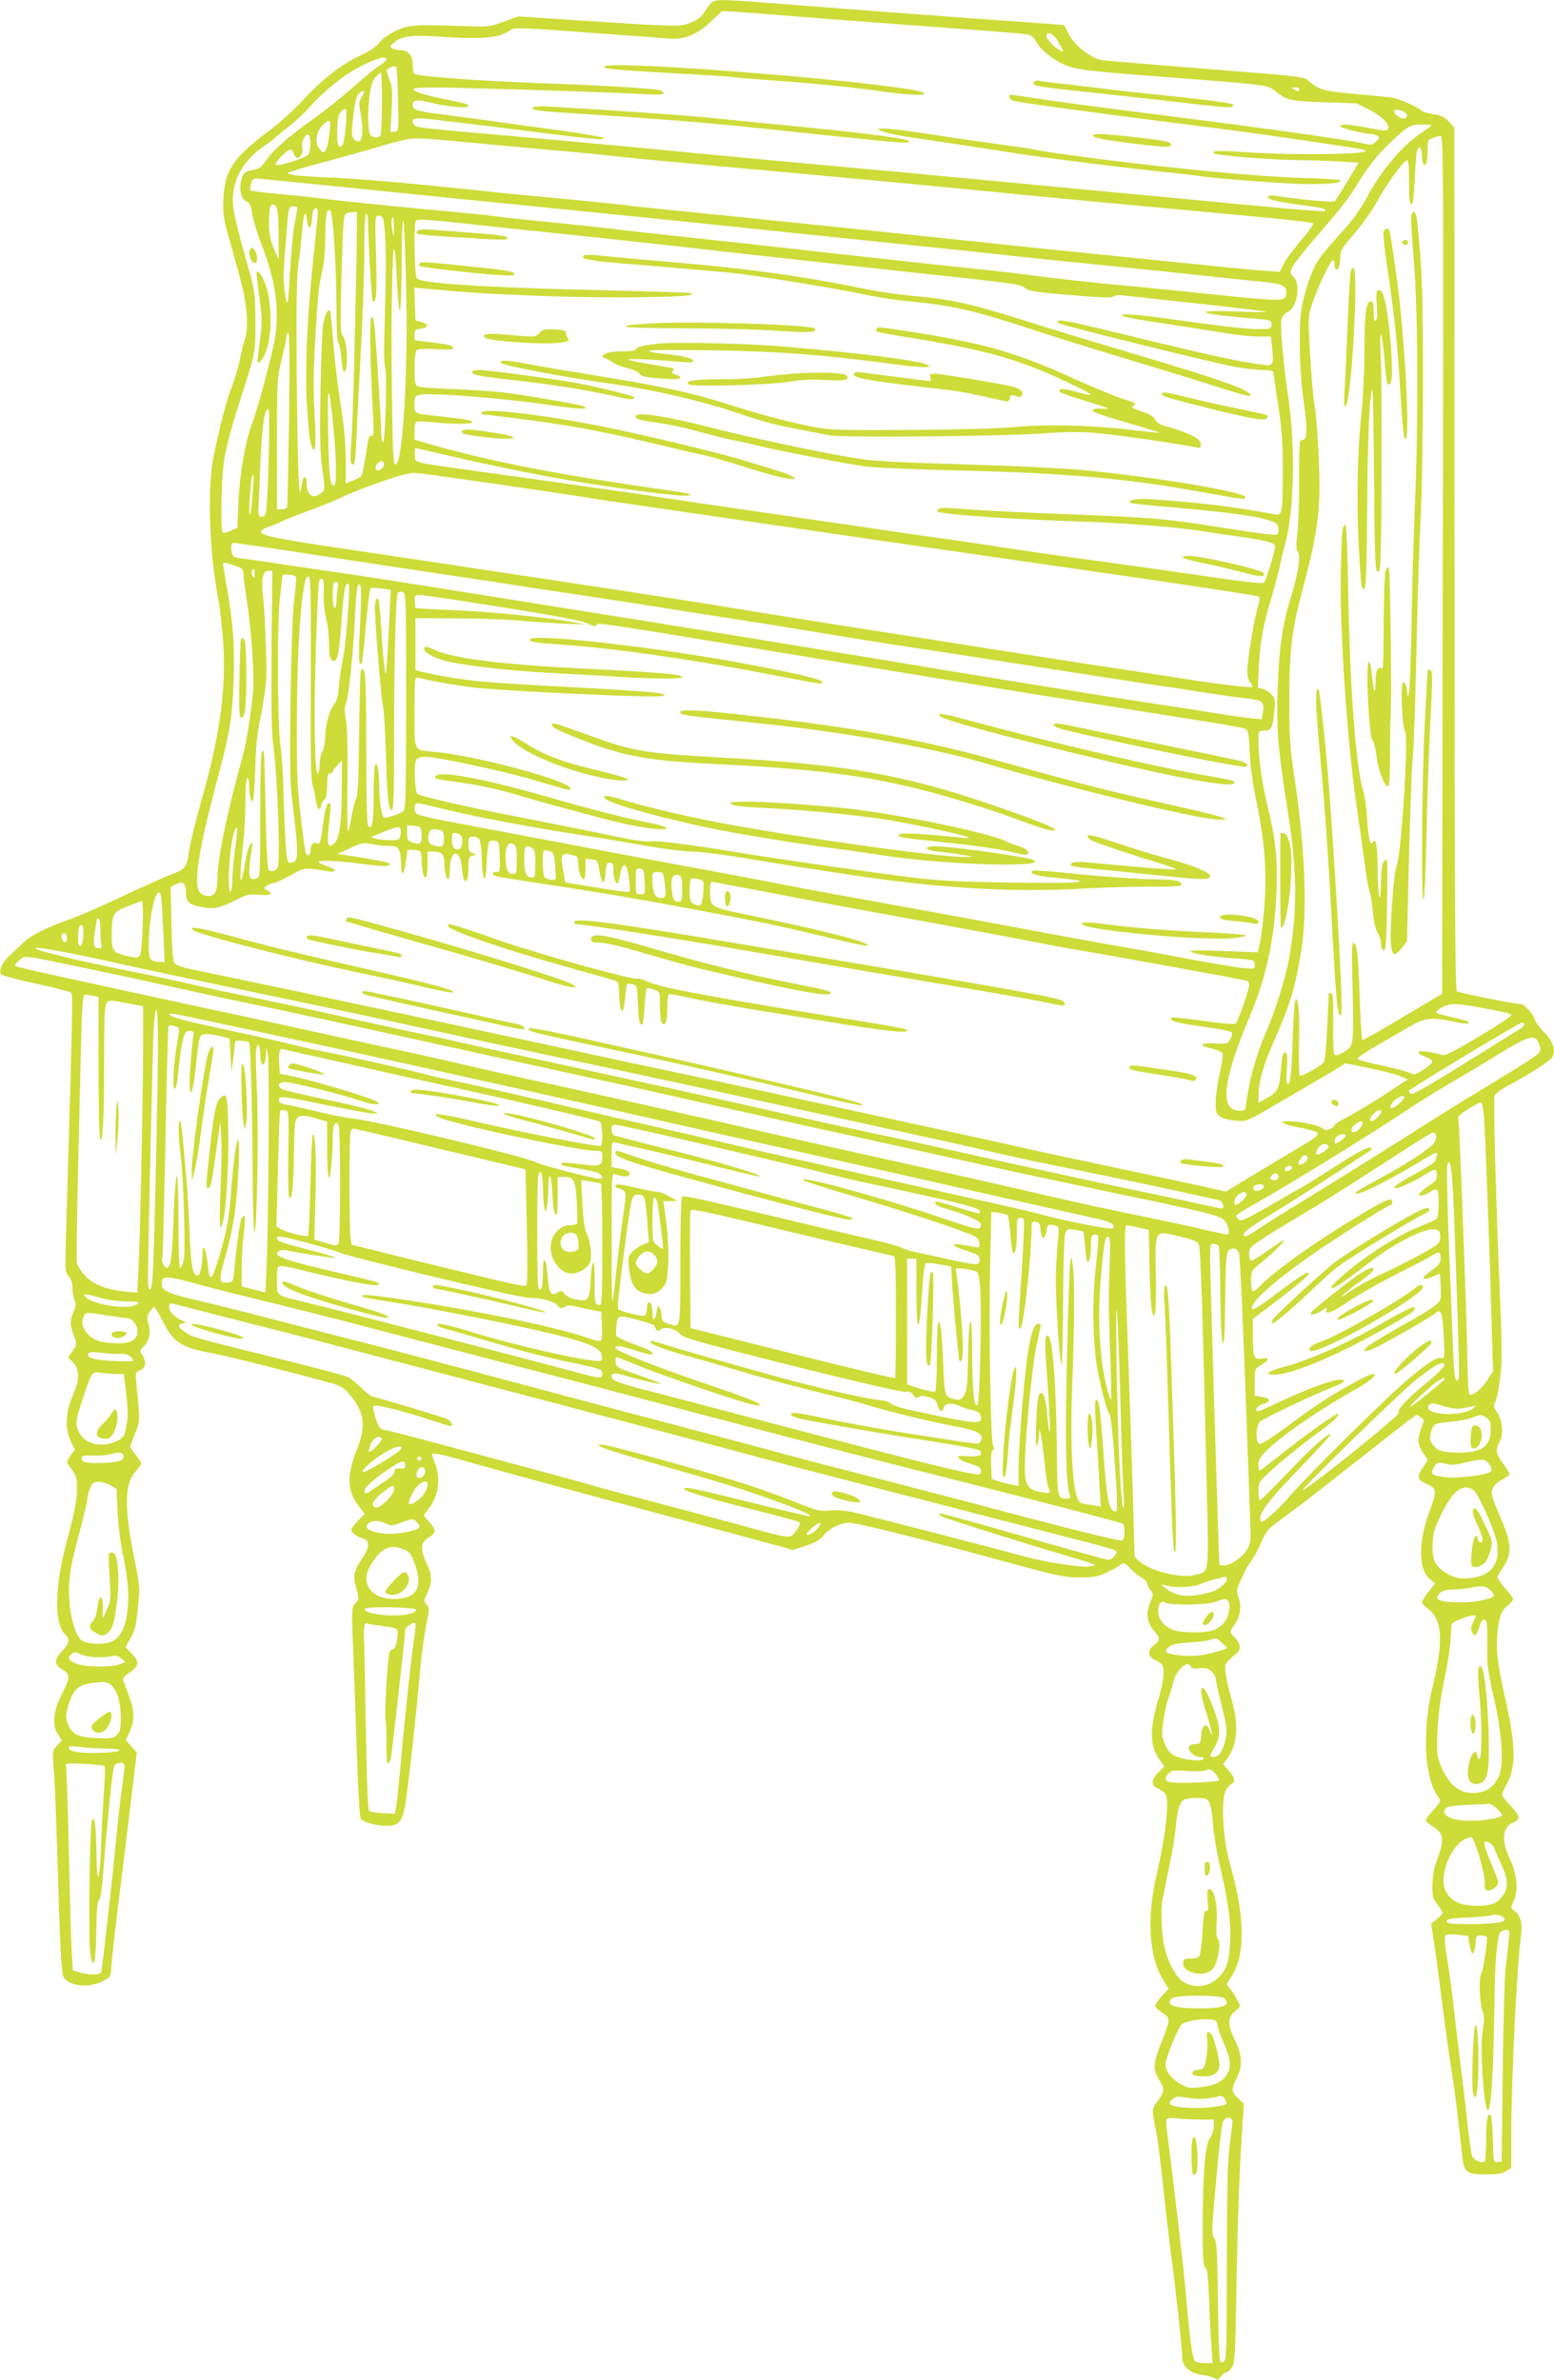 <?xml version="1.0" standalone="no"?>
<!DOCTYPE svg PUBLIC "-//W3C//DTD SVG 20010904//EN"
 "http://www.w3.org/TR/2001/REC-SVG-20010904/DTD/svg10.dtd">
<svg version="1.0" xmlns="http://www.w3.org/2000/svg"
 width="836pt" height="1280pt" viewBox="0 0 836 1280"
 preserveAspectRatio="xMidYMid meet">
<g transform="translate(0,1280) scale(0.1,-0.1)"
fill="#cddc39" stroke="none">
<path d="M3824 12783 c-8 -10 -25 -33 -37 -52 -15 -23 -38 -40 -72 -53 -57
-23 -60 -23 -598 12 l-329 22 -76 -28 c-72 -27 -84 -29 -197 -25 -293 10 -314
8 -386 -25 -41 -20 -75 -44 -89 -64 -16 -22 -49 -44 -104 -70 -100 -46 -207
-130 -311 -244 -44 -48 -128 -123 -186 -166 -186 -140 -230 -207 -237 -360 -3
-86 0 -108 34 -225 72 -255 85 -310 91 -395 4 -65 2 -99 -10 -136 -9 -27 -21
-78 -28 -114 -7 -36 -25 -96 -40 -135 -30 -76 -65 -210 -99 -375 -36 -172 -25
-517 25 -776 8 -41 19 -140 25 -219 19 -252 -16 -510 -118 -866 -27 -96 -55
-208 -62 -249 -17 -110 -18 -112 -101 -144 -41 -16 -159 -69 -263 -118 -105
-50 -227 -103 -272 -119 -130 -46 -211 -86 -252 -123 -20 -19 -56 -53 -79 -74
-44 -40 -63 -86 -45 -104 6 -6 91 -28 188 -49 98 -21 182 -43 187 -48 10 -10
6 -162 -24 -1165 -10 -335 -10 -339 10 -360 14 -15 21 -36 21 -64 0 -22 5 -52
11 -66 9 -20 8 -32 -5 -60 -20 -42 -20 -76 -1 -123 20 -47 19 -58 -7 -93 l-22
-30 27 -28 c37 -38 36 -93 -3 -182 -38 -87 -41 -176 -9 -243 l22 -44 -24 -32
c-16 -22 -20 -36 -14 -45 48 -65 50 -70 49 -141 0 -46 -13 -116 -36 -205 -49
-183 -58 -229 -68 -341 -9 -111 5 -194 39 -228 29 -29 27 -45 -14 -90 -45 -49
-45 -73 0 -100 44 -26 44 -42 -1 -130 -47 -93 -55 -165 -24 -216 l22 -36 -25
-27 c-25 -27 -26 -27 -17 -137 5 -60 13 -276 19 -480 14 -464 21 -605 32 -627
27 -50 135 -63 209 -25 42 21 45 25 48 67 3 58 25 243 63 545 16 132 40 325
52 430 l23 189 -30 34 -29 33 17 36 c31 64 31 120 1 198 -14 39 -29 78 -32 87
-3 11 8 25 36 44 50 33 52 56 9 101 l-33 34 28 49 c23 41 30 71 39 162 11 109
11 118 -20 268 -54 273 -53 398 8 466 16 19 30 38 30 43 0 5 -13 25 -30 46
-16 21 -30 40 -30 43 0 3 12 35 26 71 28 69 28 67 8 268 -6 61 -6 63 20 73 30
11 35 47 11 84 -14 21 -13 24 5 41 31 28 43 77 29 123 -10 33 -9 43 6 66 10
14 21 26 25 26 4 0 23 -33 44 -74 57 -116 104 -146 276 -176 62 -11 429 -103
610 -153 80 -22 88 -27 127 -75 74 -91 83 -164 34 -286 -56 -138 -54 -224 5
-302 l36 -46 -36 -37 c-20 -20 -36 -42 -36 -47 0 -17 32 -42 63 -49 36 -9 36
-47 1 -98 -51 -76 -57 -101 -38 -168 17 -59 16 -60 -4 -82 -21 -22 -21 -26
-12 -252 5 -127 14 -378 20 -559 6 -180 15 -336 20 -346 11 -20 80 -40 143
-40 67 0 85 25 102 146 18 120 60 510 75 689 6 72 20 176 31 233 20 98 20 104
4 122 -16 18 -16 21 4 63 27 57 27 93 -4 159 -36 77 -33 111 10 138 43 26 44
40 4 84 l-30 35 31 42 c53 74 62 164 25 253 -9 20 -12 37 -8 37 21 3 61 -6
218 -51 94 -27 330 -91 525 -144 539 -144 1057 -284 1130 -304 l65 -19 72 24
c54 18 79 33 94 55 26 36 90 67 137 68 41 0 391 -87 827 -206 289 -79 329 -88
410 -88 78 0 98 3 150 27 32 15 67 34 75 42 14 13 20 11 51 -21 19 -20 46 -42
62 -50 15 -8 27 -21 27 -28 0 -8 8 -24 18 -37 18 -22 18 -24 -1 -69 -25 -59
-17 -107 24 -155 33 -37 31 -47 -9 -79 -31 -24 -25 -57 13 -75 17 -8 33 -19
37 -25 15 -21 8 -91 -16 -170 -52 -171 -52 -262 -1 -336 l28 -41 -31 -32 c-41
-42 -41 -71 -2 -87 17 -7 35 -21 40 -31 22 -40 2 -215 -50 -443 -51 -222 -38
-429 34 -549 l33 -54 -39 -41 c-21 -23 -35 -47 -33 -54 3 -7 21 -23 41 -36 42
-27 41 -35 -12 -167 -40 -101 -42 -137 -9 -190 32 -52 31 -63 -6 -114 -34 -45
-34 -48 -9 -166 6 -27 22 -153 36 -280 13 -126 33 -297 44 -380 27 -203 60
-511 60 -552 0 -52 41 -88 110 -97 30 -4 61 -13 69 -19 11 -9 17 -7 29 11 8
12 21 22 28 22 7 0 22 12 31 27 16 24 19 69 25 443 6 374 17 646 34 890 l6 85
-31 29 c-37 35 -38 52 -8 108 33 64 30 127 -12 211 -39 79 -37 118 7 153 27
22 27 22 9 55 -9 19 -26 46 -38 60 l-20 26 30 49 c71 115 68 321 -11 594 -39
135 -51 345 -24 399 10 17 24 35 32 38 22 8 17 32 -16 70 l-30 34 23 32 c55
74 62 182 21 323 -14 49 -28 110 -31 136 -6 48 -2 55 61 106 24 19 19 55 -9
82 -30 28 -31 34 -6 68 33 47 42 99 25 147 -14 41 -13 45 18 111 17 38 40 79
51 91 11 13 34 55 51 95 31 69 35 74 140 150 59 43 154 116 211 161 57 45 136
108 177 139 40 31 125 98 188 148 63 49 117 90 120 90 3 0 15 -6 25 -14 17
-13 18 -15 2 -55 -23 -58 -21 -92 9 -136 l25 -37 -25 -39 c-36 -54 -33 -67 19
-90 55 -25 57 -37 14 -151 -59 -160 -59 -308 1 -359 l30 -26 -35 -44 c-19 -24
-35 -49 -35 -56 0 -7 14 -23 31 -35 80 -59 86 -178 23 -433 -34 -135 -43 -329
-20 -438 14 -72 28 -106 58 -149 10 -14 5 -24 -30 -62 -23 -25 -42 -50 -42
-56 0 -5 18 -21 40 -35 59 -38 62 -69 15 -195 -10 -25 -18 -77 -19 -116 -1
-63 2 -74 27 -107 15 -19 27 -40 27 -46 0 -5 -14 -20 -30 -33 l-31 -24 16
-105 c9 -57 29 -208 45 -335 16 -127 39 -289 50 -359 18 -112 35 -252 57 -457
8 -81 24 -93 127 -93 62 0 89 4 109 18 l27 17 0 178 c0 283 30 900 51 1058 11
79 2 118 -33 146 -22 16 -22 16 -4 57 26 56 17 141 -23 227 -47 100 -38 171
25 194 35 14 30 35 -21 89 -25 26 -45 53 -45 58 0 6 11 31 25 55 51 91 50 207
-4 448 -46 204 -53 265 -46 360 8 92 21 128 60 158 14 11 25 25 25 31 0 6 -20
33 -45 61 -27 30 -43 56 -38 63 4 7 20 32 35 56 40 64 38 122 -8 231 -64 150
-66 158 -52 188 7 15 30 35 51 45 20 10 37 23 37 29 0 6 -16 32 -35 58 -39 54
-42 71 -16 119 21 40 13 116 -18 159 -14 21 -17 32 -9 46 13 23 28 110 35 204
3 40 0 200 -7 355 -23 542 -37 1072 -30 1092 4 12 32 34 61 49 133 71 242 142
251 162 18 39 1 87 -47 134 -24 24 -47 56 -50 71 -6 25 -56 79 -73 79 -36 0
-336 60 -345 69 -9 9 -12 568 -12 2329 l-1 2316 -30 32 c-24 26 -41 34 -83 40
-29 4 -59 13 -66 21 -18 17 -109 58 -150 67 -16 3 -105 12 -196 20 -172 14
-208 24 -259 71 -24 23 -43 25 -545 64 -286 23 -539 44 -562 47 -60 7 -151 77
-183 140 l-26 49 -84 7 c-47 3 -218 16 -380 27 -364 27 -894 67 -1138 86 -242
20 -278 19 -298 -2z m416 -68 c96 -8 330 -26 520 -40 451 -33 728 -54 765 -60
22 -4 36 -15 49 -39 22 -41 78 -88 143 -120 57 -29 131 -38 498 -66 613 -47
602 -46 643 -78 67 -53 78 -55 264 -62 l176 -6 68 -34 c70 -36 111 -78 101
-103 -5 -12 -18 -12 -99 4 -102 20 -158 24 -158 11 0 -10 125 -42 161 -42 13
0 31 -5 39 -10 13 -8 12 -12 -7 -31 -19 -20 -25 -21 -70 -10 -82 19 -567 87
-1038 146 -247 31 -539 69 -649 85 -109 17 -202 30 -207 30 -19 0 -8 -28 14
-33 37 -9 400 -59 817 -112 348 -44 509 -65 709 -95 299 -44 345 -51 361 -57
60 -23 -352 -30 -632 -12 -154 11 -191 9 -176 -6 11 -11 306 -35 443 -36 77
-1 184 -4 237 -8 l97 -6 -60 -100 c-33 -55 -64 -104 -69 -108 -6 -7 -190 10
-322 30 -50 7 -50 -13 0 -26 20 -6 88 -17 151 -25 109 -14 130 -20 119 -31 -5
-6 -242 15 -913 80 -143 13 -406 38 -585 55 -179 17 -417 40 -530 50 -113 11
-356 34 -540 50 -329 30 -620 57 -1115 105 -137 13 -432 40 -655 60 -580 51
-551 48 -564 67 -21 34 4 38 134 22 69 -8 213 -26 320 -39 524 -66 581 -72
565 -56 -6 5 -111 23 -235 40 -124 17 -288 39 -365 50 -77 11 -198 27 -269 36
-126 15 -156 25 -156 49 0 29 21 32 88 16 89 -23 212 -35 212 -21 0 11 -6 13
-120 36 -121 25 -182 44 -174 57 5 8 79 9 263 5 382 -10 831 -25 964 -33 83
-5 117 -3 117 5 0 6 -10 13 -22 16 -49 10 -296 25 -572 35 -380 13 -739 39
-748 54 -4 6 -8 27 -8 46 0 50 -24 80 -63 80 -18 0 -39 5 -47 10 -13 9 -12 13
8 30 42 35 97 43 227 34 261 -17 341 -10 407 38 14 10 94 7 405 -17 213 -15
416 -30 450 -33 80 -5 146 24 223 97 l55 52 90 -6 c50 -3 169 -12 265 -20z
m1454 -141 c31 -55 31 -58 9 -45 -32 16 -73 60 -73 76 0 33 38 15 64 -31z
m-3614 -93 c0 -5 -17 -20 -37 -33 -21 -12 -85 -65 -143 -117 -58 -51 -156
-130 -219 -174 -133 -95 -211 -163 -251 -222 -23 -34 -37 -44 -68 -49 -47 -7
-59 -20 -67 -71 -8 -48 7 -91 33 -99 14 -5 22 -22 29 -69 6 -34 28 -105 48
-157 76 -194 98 -344 76 -500 -12 -81 -96 -395 -127 -474 -33 -84 -65 -271
-71 -412 l-6 -142 -34 -16 c-19 -9 -39 -14 -44 -11 -14 10 -10 267 6 384 10
69 38 176 80 306 93 291 89 273 89 445 -1 137 -4 166 -27 250 -82 290 -99 365
-94 426 8 106 68 202 170 270 23 15 47 33 52 39 6 5 40 34 77 63 37 29 86 74
108 100 80 91 193 182 284 227 83 43 136 56 136 36z m61 -216 c4 -170 4 -170
-18 -173 l-23 -3 7 119 c5 99 3 127 -11 161 -9 23 -16 46 -16 52 0 12 43 29
51 20 4 -3 8 -82 10 -176z m-86 -18 c0 -89 -4 -168 -8 -174 -12 -19 -45 -15
-57 6 -12 24 -13 134 0 220 6 43 16 71 31 87 12 13 25 24 28 24 3 0 6 -73 6
-163z m4935 73 c0 -13 -11 -13 -30 0 -12 8 -11 10 8 10 12 0 22 -4 22 -10z
m-5030 -15 c0 -3 -7 -16 -16 -30 -13 -20 -14 -33 -5 -81 23 -120 7 -184 -35
-142 -13 13 -14 30 -4 119 7 67 17 110 27 122 15 16 33 23 33 12z m-100 -188
c-5 -49 -12 -93 -18 -99 -21 -21 -30 4 -28 82 2 61 6 84 21 100 10 11 22 17
25 13 4 -5 4 -48 0 -96z m5691 83 c23 -13 25 -28 4 -37 -16 -5 -55 22 -55 39
0 11 27 10 51 -2z m-5777 -107 c-14 -112 -29 -135 -59 -89 -22 33 -13 89 20
122 39 39 47 31 39 -33z m5926 33 c0 -3 -25 -21 -55 -42 -96 -63 -212 -198
-280 -325 -42 -78 -82 -136 -133 -192 -95 -104 -136 -155 -156 -194 -34 -68
-67 -174 -77 -254 -14 -104 -6 -346 16 -491 18 -116 17 -193 -2 -193 -6 0 -14
-3 -18 -7 -4 -4 -7 -94 -6 -200 1 -106 -3 -235 -9 -287 -8 -70 -8 -97 1 -107
18 -22 4 -113 -35 -241 -47 -151 -66 -282 -73 -503 -7 -215 3 -327 52 -636 54
-331 56 -549 10 -809 -19 -104 -76 -287 -119 -384 -45 -100 -83 -223 -101
-328 -8 -47 -15 -89 -15 -93 0 -15 -30 -19 -60 -9 -76 27 -49 190 84 504 88
208 133 417 143 662 7 183 -3 283 -48 468 -31 131 -49 257 -49 347 0 57 0 58
29 58 40 0 48 14 56 98 7 67 6 75 -15 97 -12 13 -33 26 -47 30 l-26 6 6 127
c7 126 23 212 70 367 13 44 32 116 42 160 9 44 23 100 30 125 46 162 54 513
18 765 -29 193 -48 405 -39 438 3 14 18 32 34 39 51 25 71 149 31 189 -20 20
-21 24 -6 53 8 17 59 82 113 145 142 163 185 218 230 291 55 92 114 167 176
226 101 96 114 104 174 104 30 0 54 -2 54 -4z m-6030 -97 c0 -22 -4 -48 -10
-58 -10 -19 -165 -69 -177 -57 -7 7 42 63 70 77 14 8 19 5 27 -16 5 -14 14
-25 19 -25 18 0 33 30 27 56 -8 29 18 79 34 69 6 -4 10 -24 10 -46z m6092
-2266 l-4 -2308 -212 -126 c-116 -70 -214 -125 -217 -123 -4 2 -10 102 -14
221 -8 241 -14 294 -33 301 -10 3 -11 -43 -6 -235 4 -131 4 -258 0 -283 -6
-39 -12 -48 -48 -69 -33 -19 -42 -21 -50 -10 -5 8 -8 83 -6 168 2 115 -1 156
-10 159 -6 2 -12 2 -13 0 0 -1 -4 -83 -9 -181 -5 -113 -12 -183 -20 -192 -19
-22 -120 -78 -128 -70 -4 4 -5 82 -4 173 4 165 -3 251 -18 235 -5 -4 -11 -89
-15 -188 -7 -212 -12 -265 -27 -265 -8 0 -9 25 -5 80 4 50 3 82 -4 86 -17 10
-20 0 -29 -96 -9 -101 -16 -113 -80 -149 l-40 -22 1 48 c0 62 27 157 74 263
97 220 121 299 155 505 35 208 21 561 -38 945 -23 152 -26 205 -26 410 0 255
15 379 69 580 64 236 87 364 92 498 6 133 -11 436 -28 522 -5 25 -14 138 -21
251 -12 204 -11 207 11 275 29 88 99 234 111 234 6 0 10 -11 10 -25 0 -14 4
-25 9 -25 13 0 21 26 21 69 0 32 11 50 78 127 42 49 96 126 120 170 46 86 139
215 160 222 9 3 12 -26 12 -118 0 -93 3 -121 13 -118 8 3 14 45 18 139 3 74 9
142 13 151 12 28 26 11 26 -32 0 -41 14 -61 24 -34 3 9 6 40 6 69 0 49 2 54
28 63 15 6 34 11 43 11 14 1 15 -204 11 -2306z m-5092 2257 c179 -16 377 -35
440 -40 63 -6 174 -17 245 -25 72 -8 308 -30 525 -50 544 -49 1196 -110 1495
-140 226 -23 528 -51 1390 -131 160 -15 294 -30 299 -35 4 -4 -24 -45 -64 -91
-40 -46 -82 -103 -94 -127 l-21 -43 -85 6 c-47 3 -193 17 -325 31 -132 13
-355 36 -495 50 -140 14 -381 39 -535 55 -517 55 -1528 160 -1785 185 -140 14
-268 28 -285 30 -16 3 -127 14 -245 26 -287 27 -354 33 -635 63 -340 35 -558
54 -720 61 -160 7 -225 14 -225 25 0 4 80 28 178 54 97 26 230 63 294 82 64
20 138 39 165 44 56 10 60 10 483 -30z m-785 -230 c270 -28 648 -66 840 -85
481 -48 867 -87 1420 -145 259 -27 605 -63 770 -80 165 -17 379 -39 475 -50
96 -11 335 -36 530 -55 195 -20 454 -46 575 -60 121 -13 252 -26 290 -30 108
-10 135 -21 135 -55 0 -54 2 -54 -417 -11 -213 22 -422 43 -463 46 -108 9
-407 42 -535 60 -60 8 -261 30 -445 49 -184 20 -474 52 -645 71 -170 20 -476
53 -680 75 -203 22 -404 44 -445 50 -41 5 -190 21 -330 35 -140 14 -266 27
-280 30 -14 3 -119 14 -235 25 -368 34 -618 60 -695 70 -41 6 -146 17 -233 25
-86 8 -162 17 -167 20 -5 3 -7 12 -5 20 3 8 7 22 10 30 2 8 12 15 22 15 10 0
239 -23 508 -50z m-391 -136 c3 -26 6 -92 5 -148 l0 -101 -20 44 c-28 63 -35
106 -31 184 3 56 7 67 21 67 14 0 20 -11 25 -46z m106 29 c0 -5 -7 -44 -15
-88 -9 -44 -19 -155 -24 -248 -5 -92 -11 -170 -14 -173 -8 -8 -22 83 -21 141
0 28 6 123 14 213 12 160 13 162 36 162 13 0 24 -3 24 -7z m107 -65 c-4 -35
-15 -153 -27 -263 -29 -285 -40 -567 -29 -732 9 -151 17 -210 29 -233 18 -33
22 24 12 191 -7 128 -6 228 4 396 14 242 19 285 40 378 8 33 14 112 14 175 0
112 9 156 28 135 14 -15 32 -308 32 -516 0 -115 4 -189 10 -195 6 -6 14 -43
17 -82 3 -40 9 -72 13 -72 26 0 20 169 -7 195 -12 12 -13 59 -7 292 4 153 10
298 13 323 6 42 8 45 39 48 l32 3 0 -83 c-2 -273 -21 -1050 -29 -1142 -9 -111
-7 -140 11 -134 6 2 12 51 14 108 2 58 9 188 14 290 21 376 30 619 30 783 0
104 4 167 10 167 6 0 10 -19 10 -42 1 -112 19 -420 25 -426 19 -20 24 42 18
241 -6 216 -6 217 15 217 16 0 22 -8 26 -32 13 -85 15 -226 7 -482 -6 -182 -6
-289 1 -305 12 -32 0 -420 -13 -400 -5 8 -9 39 -9 69 0 57 -26 465 -36 558 -4
34 -9 50 -16 46 -11 -7 -7 -250 9 -528 4 -89 3 -117 -6 -112 -15 10 -19 -3
-35 -113 -8 -51 -18 -97 -23 -102 -4 -4 -25 -15 -45 -24 l-38 -15 0 122 c0 68
-7 168 -16 223 -33 222 -45 326 -54 449 -5 71 -12 131 -15 134 -11 12 -26 -17
-36 -69 -5 -30 -12 -193 -15 -364 -4 -246 -2 -333 10 -420 15 -108 15 -110 -6
-127 -42 -36 -78 -13 -78 51 0 44 -18 47 -25 4 -4 -21 -8 -42 -9 -48 -9 -31
-16 199 -20 640 -2 374 0 521 9 585 8 47 16 127 20 178 7 94 21 123 27 55 4
-50 22 -49 26 2 3 51 9 65 23 65 9 0 10 -18 6 -62z m412 -40 l-1 -53 -8 40
c-7 36 -4 65 6 65 2 0 3 -24 3 -52z m66 -320 c11 -461 -18 -949 -56 -956 -14
-2 -16 44 -21 400 -5 410 2 785 14 758 4 -8 10 -86 13 -172 4 -87 11 -158 16
-158 5 0 9 111 10 253 0 147 4 243 9 231 4 -11 11 -172 15 -356z m340 337 c77
-9 268 -29 425 -45 337 -35 619 -66 1095 -120 193 -22 559 -62 815 -90 608
-65 631 -68 655 -90 17 -15 58 -22 243 -37 163 -14 225 -16 232 -8 7 8 30 9
72 4 35 -4 216 -24 403 -44 187 -20 342 -39 345 -42 3 -3 -74 -2 -170 2 -255
9 -180 -16 123 -40 73 -6 77 -8 77 -31 0 -23 -2 -24 -83 -24 -45 0 -207 18
-360 40 -277 40 -389 49 -355 29 9 -5 108 -23 220 -39 112 -17 255 -39 319
-50 64 -11 148 -20 186 -20 l70 0 7 -64 c9 -85 4 -96 -42 -89 -136 18 -255 44
-585 123 -204 50 -405 98 -445 106 -71 15 -102 13 -72 -6 19 -12 799 -205 933
-231 54 -10 125 -19 157 -19 36 0 60 -4 60 -11 0 -5 12 -85 26 -177 21 -136
25 -202 25 -354 0 -223 -3 -242 -40 -235 -248 45 -384 62 -671 82 -77 5 -125
-4 -109 -20 3 -3 111 -14 240 -25 274 -24 434 -45 504 -68 42 -14 50 -21 53
-45 2 -17 -2 -29 -12 -33 -9 -3 -114 10 -233 29 -354 57 -412 63 -913 82 -212
8 -447 20 -523 26 -101 9 -141 9 -149 1 -8 -8 -8 -13 3 -16 45 -15 431 -41
759 -51 229 -7 518 -30 645 -50 50 -8 137 -21 195 -29 169 -24 210 -35 210
-56 0 -24 -49 -182 -60 -194 -8 -8 -110 5 -475 58 -93 14 -289 41 -435 61
-146 19 -366 51 -490 70 -124 19 -277 42 -340 50 -63 9 -158 22 -210 30 -52 8
-345 51 -650 95 -305 44 -593 87 -640 94 -47 8 -107 17 -135 21 -27 3 -140 19
-250 35 -110 16 -348 50 -530 75 -450 62 -409 52 -413 98 -2 20 0 37 3 37 3 0
34 -7 68 -15 361 -86 698 -153 983 -194 328 -47 446 -58 423 -37 -2 2 -119 20
-259 40 -478 69 -833 140 -1137 227 l-83 24 0 46 c0 29 5 49 13 51 6 3 46 1
87 -3 104 -11 210 -11 210 0 0 10 -32 16 -165 31 -152 16 -145 13 -145 65 0
40 3 45 28 52 48 12 430 -17 660 -50 197 -29 255 -32 224 -13 -13 8 -270 53
-402 71 -63 9 -196 18 -295 22 -99 3 -188 10 -197 15 -15 7 -18 23 -18 96 0
49 5 93 11 99 6 6 45 8 106 5 79 -4 95 -2 91 9 -3 10 -36 18 -104 26 -54 6
-100 12 -101 12 -2 1 -3 14 -3 30 0 26 4 30 32 33 43 4 47 25 6 36 l-33 8 -3
89 -3 88 73 -7 c223 -20 309 -26 568 -36 157 -7 410 -11 562 -9 243 4 303 8
287 23 -2 2 -218 9 -479 15 -638 15 -964 36 -997 63 -14 12 -19 298 -5 312 8
9 72 5 287 -19z m-970 -1047 c-4 -255 -8 -469 -10 -475 -3 -7 -16 -13 -30 -13
l-25 0 0 353 c0 342 1 355 25 452 14 55 25 110 25 123 0 12 5 22 11 22 7 0 8
-140 4 -462z m240 -63 c17 -176 17 -302 0 -297 -21 5 -26 63 -30 297 -5 268 4
268 30 0z m-350 -162 c-4 -164 -11 -283 -17 -290 -18 -22 -38 -15 -38 13 0 14
5 125 10 247 10 217 22 307 43 307 6 0 7 -93 2 -277z m620 -13 c8 -13 -13 -40
-31 -40 -17 0 -18 22 -2 38 15 15 25 15 33 2z m610 -114 c215 -31 415 -61 445
-66 30 -6 287 -44 570 -85 283 -41 715 -104 960 -140 245 -36 820 -119 1279
-185 459 -66 839 -124 844 -129 5 -5 2 -31 -8 -62 -20 -70 -55 -281 -55 -338
0 -27 6 -51 17 -63 9 -10 14 -20 12 -22 -8 -7 -179 13 -374 44 -110 17 -272
42 -360 55 -88 13 -277 42 -420 65 -143 22 -415 65 -605 95 -561 87 -1008 159
-1100 175 -55 10 -699 109 -1005 155 -88 13 -250 37 -360 54 -202 31 -252 38
-740 111 -304 46 -370 60 -370 80 0 8 16 19 35 25 19 6 49 17 65 26 17 9 89
37 160 64 72 26 153 59 180 73 28 15 118 50 200 79 115 40 160 51 195 49 25
-2 221 -29 435 -60z m-1316 -54 c-4 -57 -10 -107 -14 -110 -9 -8 2 179 11 203
11 26 11 14 3 -93z m71 -286 c91 -14 298 -45 460 -70 162 -25 403 -61 535 -81
132 -19 328 -49 435 -66 107 -16 283 -43 390 -59 107 -16 267 -41 355 -55 88
-14 246 -39 350 -55 105 -16 300 -47 435 -70 134 -22 375 -61 535 -85 159 -24
450 -69 645 -100 195 -31 445 -69 555 -86 110 -16 270 -40 355 -54 85 -13 185
-27 222 -31 89 -9 101 -18 92 -71 l-6 -41 -57 5 c-31 3 -108 13 -171 24 -63
10 -261 41 -440 68 -298 46 -812 129 -1425 231 -385 64 -1277 209 -1315 215
-19 2 -147 23 -285 45 -554 89 -1143 182 -1200 190 -33 4 -166 24 -295 43
-129 20 -260 39 -291 42 -53 7 -57 9 -63 37 -6 30 -1 48 12 48 4 0 81 -11 172
-24z m-142 -107 c15 -6 22 -17 22 -36 0 -16 7 -71 15 -123 29 -184 45 -427 35
-530 -14 -126 -36 -262 -55 -330 -82 -293 -135 -549 -135 -652 0 -70 -14 -98
-48 -98 -16 0 -37 9 -47 20 -37 41 -6 235 100 630 61 228 76 318 82 516 6 182
-4 318 -38 503 -10 58 -19 110 -19 117 0 12 19 8 88 -17z m82 -36 c-1 -24 -2
-26 -11 -10 -5 9 -7 22 -4 27 10 17 15 11 15 -17z m91 -404 c-2 -299 0 -449 9
-517 24 -183 39 -616 24 -657 -8 -19 -35 -28 -48 -15 -7 7 -13 118 -17 313 -8
352 -6 327 -19 327 -6 0 -10 -120 -10 -339 0 -330 -1 -340 -20 -346 -35 -11
-43 3 -37 69 3 34 9 77 12 96 6 32 5 34 -9 17 -8 -10 -20 -51 -26 -90 -18
-114 -31 -135 -25 -42 3 44 10 114 15 155 5 41 9 132 10 202 0 73 4 129 10
133 6 4 10 -11 10 -37 0 -50 9 -88 20 -88 4 0 10 75 13 168 3 130 10 195 31
297 15 72 28 166 29 210 2 99 -10 370 -19 442 -9 77 1 123 29 123 l22 0 -4
-421z m132 371 c0 -14 -6 -72 -13 -130 -6 -58 -14 -292 -17 -520 -5 -352 -3
-436 11 -555 35 -291 34 -314 -15 -315 -14 0 -17 20 -24 128 -4 70 -9 190 -10
267 -2 77 -9 181 -16 230 -17 129 -19 652 -3 800 8 66 14 121 14 123 0 2 17 2
38 0 33 -3 37 -6 35 -28z m79 -526 c-2 -394 0 -548 9 -574 6 -19 14 -57 18
-83 6 -48 23 -65 29 -28 2 11 10 25 18 31 9 9 14 33 14 76 0 50 3 64 15 64 8
0 15 4 15 9 0 4 11 20 25 35 l25 27 -1 -133 c0 -193 -12 -285 -38 -311 -37
-37 -44 -13 -31 102 7 56 10 105 7 108 -15 14 -26 -15 -37 -94 -15 -116 -18
-126 -38 -118 -18 7 -32 -11 -32 -42 0 -23 -14 -31 -24 -14 -4 5 -16 94 -28
198 -19 159 -22 237 -21 503 1 310 13 567 34 705 12 78 16 88 32 82 8 -2 11
-150 9 -543z m70 455 c-2 -45 3 -97 12 -134 9 -32 16 -94 16 -136 0 -54 4 -80
14 -88 30 -25 41 22 56 244 10 137 19 179 36 162 10 -9 -16 -333 -31 -402 -8
-33 -17 -96 -21 -140 -4 -54 -12 -87 -24 -100 -26 -30 -50 -112 -50 -174 -1
-31 -7 -67 -15 -81 -8 -14 -15 -43 -15 -65 0 -22 -4 -46 -9 -54 -18 -28 -24
306 -12 662 6 196 14 364 18 372 3 9 11 14 17 12 7 -3 10 -29 8 -78z m74 24
c-3 -21 -6 -53 -6 -70 0 -18 -4 -33 -10 -33 -6 0 -10 30 -10 70 0 58 3 70 16
70 14 0 15 -7 10 -37z m121 -195 c-9 -180 -8 -222 9 -206 3 3 13 94 22 201 10
108 21 199 24 203 4 3 30 3 58 -1 l52 -7 -6 -132 c-4 -72 -9 -178 -13 -236 -6
-99 -7 -102 -14 -54 -5 28 -13 122 -18 208 -5 87 -12 160 -15 163 -12 13 -20
-9 -19 -55 2 -96 34 -488 43 -517 5 -16 12 -131 16 -255 7 -245 13 -301 32
-308 9 -3 12 82 12 390 0 424 9 760 20 779 4 6 16 8 26 5 18 -6 19 -27 19
-587 -1 -530 -2 -582 -17 -593 -24 -17 -97 -40 -104 -33 -11 11 -23 90 -24
157 0 87 -10 146 -21 128 -5 -7 -9 -80 -9 -163 0 -149 -9 -197 -30 -165 -6 9
-10 172 -10 422 0 389 -3 438 -28 413 -4 -4 -8 -154 -10 -333 -2 -247 -6 -334
-16 -357 -8 -16 -19 -63 -26 -102 -6 -40 -15 -73 -18 -73 -4 0 -5 122 -3 271
2 176 -1 291 -8 329 -9 42 -9 65 0 86 15 40 39 266 48 460 4 88 11 166 16 173
19 31 22 -22 12 -211z m632 117 c439 -69 571 -94 603 -113 22 -12 31 -14 36
-5 10 16 -61 27 1297 -197 270 -44 625 -103 790 -130 273 -45 495 -80 1155
-185 124 -19 234 -39 246 -44 19 -9 22 -20 27 -128 3 -73 17 -175 37 -268 43
-208 56 -375 42 -556 -6 -79 -17 -168 -23 -198 l-13 -53 -184 7 c-122 5 -182
4 -178 -3 7 -11 122 -29 254 -38 89 -7 92 -8 92 -32 0 -24 -2 -24 -57 -19 -32
2 -168 25 -303 50 -135 26 -312 58 -395 72 -82 14 -292 52 -465 85 -279 52
-655 121 -1070 196 -74 13 -180 33 -235 44 -189 37 -360 69 -530 100 -93 17
-262 49 -375 70 -289 55 -771 146 -929 176 -74 14 -141 30 -148 36 -19 15 -17
58 3 58 8 0 68 -13 132 -29 191 -48 500 -105 862 -160 36 -6 143 -24 238 -41
95 -16 206 -30 245 -30 40 0 180 -18 312 -40 132 -22 283 -47 335 -54 52 -8
158 -24 235 -36 459 -68 851 -91 1225 -69 118 6 283 11 367 10 93 -1 153 2
157 8 12 19 -33 31 -116 31 -103 0 -314 15 -521 37 -86 9 -160 13 -164 9 -17
-16 23 -28 135 -38 225 -21 135 -31 -240 -25 -278 4 -402 10 -528 26 -201 24
-762 105 -920 131 -264 44 -466 71 -499 65 -20 -3 -77 3 -131 14 -151 32 -380
78 -575 116 -284 55 -536 112 -549 125 -16 16 -21 167 -6 185 7 8 28 15 46 15
62 0 427 -78 584 -125 196 -58 200 -59 200 -47 0 41 -507 178 -732 198 -116
11 -108 -5 -108 215 0 177 1 190 18 185 62 -18 243 -49 332 -57 241 -21 945
-53 979 -43 26 7 25 7 -9 15 -19 5 -159 15 -310 24 -571 31 -628 35 -740 50
-63 8 -149 23 -190 33 l-75 17 0 140 0 140 225 -1 c124 0 275 -6 335 -12 61
-6 166 -13 235 -16 l125 -5 -80 14 c-126 23 -417 53 -570 60 -77 4 -169 8
-205 10 l-65 4 -3 35 c-3 33 -1 36 24 36 15 0 156 -20 313 -45z m-415 -1250
c-6 -23 -11 -25 -58 -24 -28 1 -62 4 -76 9 l-25 7 30 13 c105 44 120 48 128
34 4 -7 5 -25 1 -39z m114 7 c4 -48 -9 -59 -51 -43 -23 9 -27 16 -27 51 l0 41
38 -3 c36 -3 37 -4 40 -46z m-1003 -77 c-8 -60 -15 -134 -15 -166 0 -32 -4
-60 -9 -64 -23 -13 -5 256 20 324 18 46 19 13 4 -94z m1113 96 c8 -5 12 -23
10 -47 -3 -37 -5 -39 -33 -36 -43 5 -57 22 -49 60 5 26 11 32 33 32 14 0 32
-4 39 -9z m102 -26 c7 -9 9 -26 5 -45 -5 -25 -11 -31 -28 -28 -18 2 -23 11
-25 46 -3 36 0 42 16 42 11 0 25 -7 32 -15z m98 -18 c6 -7 13 -58 14 -113 3
-114 22 -135 25 -29 2 39 5 85 9 103 4 29 9 33 32 30 27 -3 27 -4 30 -85 3
-78 2 -83 -18 -83 -27 0 -25 -16 3 -24 13 -3 113 -19 223 -36 208 -31 399 -62
497 -80 31 -5 81 -14 110 -19 309 -56 566 -105 682 -131 50 -11 108 -24 130
-29 22 -5 81 -19 130 -31 166 -40 218 -50 222 -46 17 17 -236 82 -672 171
-169 35 -175 39 -175 115 0 57 1 60 23 55 12 -2 58 -11 102 -19 44 -8 186 -35
315 -60 129 -25 411 -77 625 -116 215 -39 491 -90 615 -114 124 -24 245 -47
270 -51 106 -16 934 -166 941 -171 5 -3 9 -14 9 -24 0 -22 -59 -191 -72 -205
-5 -6 -68 -1 -173 14 -91 13 -169 21 -172 17 -16 -16 24 -28 163 -47 82 -11
153 -25 159 -30 6 -6 4 -19 -6 -37 -14 -26 -19 -27 -81 -24 -83 4 -95 -11 -22
-27 31 -7 58 -19 61 -28 3 -8 -4 -57 -16 -108 -11 -52 -21 -121 -21 -154 0
-54 3 -62 26 -78 15 -9 52 -19 84 -21 57 -4 59 -3 206 83 82 48 181 106 219
128 39 22 91 53 117 69 l46 29 129 -26 c70 -15 146 -34 167 -44 l39 -17 -128
-84 c-71 -46 -160 -99 -197 -118 -37 -19 -68 -38 -68 -43 0 -5 -11 -15 -25
-21 -20 -9 -28 -8 -42 4 -18 16 -124 38 -181 38 -61 0 -32 -18 55 -34 48 -9
92 -21 97 -26 15 -15 -2 -27 -154 -117 -74 -44 -180 -107 -235 -141 l-100 -61
-130 29 c-71 16 -290 63 -485 104 -195 41 -404 86 -465 100 -60 14 -236 53
-390 86 -154 33 -341 74 -415 90 -505 110 -720 157 -923 200 -128 27 -326 70
-442 94 -115 25 -410 89 -655 141 -547 118 -1393 297 -1638 347 -81 17 -106
26 -115 42 -8 14 -13 89 -15 213 l-4 192 30 15 c37 19 52 6 52 -44 0 -51 16
-66 86 -79 67 -13 95 -6 194 44 46 23 63 27 112 22 62 -5 82 5 46 24 -21 11
-21 12 -3 25 10 8 27 14 36 14 9 0 50 19 90 41 77 44 80 44 202 23 23 -4 37
-3 37 4 0 6 -17 16 -37 22 -21 7 -42 16 -47 21 -16 15 110 10 235 -8 65 -9
124 -13 135 -9 18 8 17 9 -6 17 -14 5 -79 17 -145 28 l-120 18 68 31 c62 29
72 31 119 22 28 -6 67 -10 87 -10 62 0 65 -6 70 -125 2 -45 19 -12 27 53 l6
53 37 -3 c36 -3 36 -3 39 -53 3 -65 10 -95 22 -95 6 0 10 31 10 70 l0 70 33 0
c41 0 57 -15 57 -56 0 -45 11 -94 21 -94 5 0 9 24 9 53 0 105 53 118 64 16 3
-34 8 -65 12 -70 13 -22 24 6 24 63 0 53 2 61 22 66 l22 5 -22 8 c-18 7 -22
16 -22 49 0 35 3 40 24 40 13 0 28 -6 34 -13z m202 -112 c0 -72 -1 -75 -24
-75 -25 0 -36 28 -36 97 0 51 16 76 40 63 17 -9 20 -21 20 -85z m81 65 c16 -9
19 -22 19 -85 0 -68 -2 -75 -20 -75 -28 0 -40 30 -40 98 0 73 5 81 41 62z
m104 -20 c10 0 16 -21 21 -70 3 -38 5 -73 3 -77 -6 -12 -53 -3 -61 10 -4 7 -8
43 -8 81 0 58 2 67 16 62 9 -3 22 -6 29 -6z m138 -27 c4 -2 7 -19 8 -36 1 -45
12 -80 27 -85 8 -2 12 13 12 53 l0 56 32 -3 c31 -3 33 -5 43 -63 5 -33 15 -60
20 -60 6 0 11 24 13 53 3 44 6 52 23 52 16 0 19 -7 19 -42 0 -40 13 -78 23
-68 3 3 9 25 14 50 14 71 36 60 46 -23 5 -38 6 -71 3 -74 -3 -3 -81 7 -175 23
l-170 28 -11 63 c-16 81 -10 97 32 88 18 -4 36 -9 41 -12z m365 -135 c3 -67 3
-68 -23 -68 -24 0 -25 2 -25 71 0 67 1 70 23 67 20 -3 22 -9 25 -70z m106 6
c11 -83 9 -94 -19 -94 -31 0 -45 31 -45 96 0 42 1 44 29 44 26 0 29 -3 35 -46z
m96 -45 c0 -62 -2 -69 -19 -69 -26 0 -31 9 -38 70 -6 56 6 81 37 73 17 -5 20
-14 20 -74z m112 42 c4 -3 4 -34 1 -68 -6 -66 -14 -74 -54 -53 -15 9 -19 22
-19 69 0 32 3 61 6 64 7 7 54 -1 66 -12z m-2908 -188 c4 -71 8 -155 9 -188 l2
-60 -34 2 c-43 2 -51 15 -51 90 0 128 30 283 55 283 10 0 15 -32 19 -127z
m-109 -110 c-8 -127 -4 -123 -93 -102 -63 15 -72 30 -71 108 2 124 3 125 104
163 l60 23 3 -40 c2 -22 1 -91 -3 -152z m-225 33 c0 -35 3 -71 6 -80 4 -11 0
-16 -14 -16 -28 0 -33 20 -22 87 6 32 10 61 10 66 0 4 5 7 10 7 6 0 10 -28 10
-64z m-92 -31 c-4 -64 -28 -74 -28 -12 0 54 9 82 22 69 5 -5 8 -31 6 -57z
m-88 -11 c0 -31 -23 -28 -28 4 -2 15 2 22 12 22 11 0 16 -9 16 -26z m245 -129
c211 -47 383 -83 920 -195 182 -38 416 -87 520 -110 394 -86 656 -143 855
-185 556 -117 882 -188 1395 -301 308 -67 644 -141 747 -163 102 -22 242 -54
310 -70 68 -16 238 -53 378 -81 270 -54 515 -106 828 -175 21 -5 33 -45 13
-45 -5 0 -70 14 -143 30 -73 17 -223 48 -333 71 -110 22 -423 90 -695 150
-272 61 -535 119 -585 129 -111 22 -569 123 -685 150 -110 25 -356 80 -590
131 -102 22 -297 64 -435 95 -137 30 -313 68 -390 85 -77 16 -187 41 -245 54
-58 14 -170 38 -250 54 -80 17 -226 49 -325 71 -168 39 -434 95 -655 140 -52
10 -155 33 -227 50 -73 17 -233 51 -355 75 -252 51 -468 104 -468 115 0 10
172 -21 415 -75z m-195 -22 c118 -24 337 -71 485 -104 149 -33 347 -76 440
-95 177 -36 452 -96 1335 -290 289 -63 566 -124 615 -135 50 -10 281 -62 515
-115 234 -52 495 -110 580 -129 85 -18 351 -77 590 -130 239 -53 485 -107 545
-120 61 -13 250 -53 420 -89 570 -119 627 -133 653 -162 22 -25 31 -74 13 -74
-5 0 -56 11 -113 24 -56 14 -193 43 -303 66 -255 52 -370 77 -689 151 -142 33
-389 89 -550 124 -330 73 -845 188 -1046 235 -232 53 -877 197 -1055 235 -93
20 -235 52 -315 71 -80 19 -239 55 -355 80 -115 24 -352 76 -525 114 -173 38
-421 92 -550 119 -129 28 -350 75 -490 106 -140 31 -315 69 -389 85 -74 17
-137 32 -140 36 -3 3 7 16 23 29 34 27 7 30 306 -32z m89 -159 l31 -6 0 -377
c0 -207 4 -382 9 -389 14 -23 21 110 21 419 0 232 3 299 13 314 14 17 17 17
105 0 l92 -17 0 -222 c0 -252 -17 -1059 -26 -1215 l-6 -104 -69 7 c-96 9 -170
39 -213 86 -20 22 -38 51 -42 65 -3 14 -1 222 5 463 6 240 13 545 16 677 6
250 10 305 24 305 5 0 23 -3 40 -6z m7442 -59 c160 -30 189 -36 189 -45 0 -9
-113 -81 -266 -169 -75 -43 -95 -50 -115 -43 -13 5 -46 12 -73 16 -57 9 -61
-10 -5 -29 19 -7 34 -18 34 -25 0 -8 -21 -27 -48 -44 -42 -26 -50 -28 -71 -17
-13 7 -81 25 -152 40 -70 14 -129 31 -130 36 -2 6 41 35 94 66 53 31 133 77
177 103 90 52 123 57 246 31 65 -14 91 -14 77 0 -2 3 -36 12 -74 21 -111 26
-113 26 -73 52 40 26 79 27 190 7z m-7091 -197 c0 -196 -17 -976 -26 -1196 -4
-93 -10 -132 -18 -129 -6 2 -11 23 -10 48 3 282 26 1261 30 1347 3 61 10 112
15 112 5 0 9 -81 9 -182z m242 127 c89 -19 289 -62 443 -95 154 -33 341 -74
415 -90 195 -42 1255 -278 1595 -355 160 -37 369 -84 465 -105 96 -21 436 -98
755 -169 899 -203 1013 -229 1118 -252 91 -19 123 -37 103 -56 -9 -9 -273 43
-411 82 -27 7 -104 25 -170 40 -169 37 -1184 264 -1275 285 -362 84 -734 170
-775 179 -27 6 -214 49 -415 96 -201 47 -421 97 -489 110 -68 14 -138 29 -155
35 -41 13 -449 105 -553 124 -45 8 -126 27 -180 40 -54 14 -183 43 -288 65
-265 57 -345 77 -358 90 -16 16 -8 15 175 -24z m7108 -25 c0 -5 -10 -16 -22
-24 -13 -7 -86 -53 -163 -101 -354 -221 -417 -257 -428 -246 -6 6 -9 12 -6 15
27 25 591 365 607 366 6 0 12 -4 12 -10z m-7246 -14 c11 -4 11 -16 0 -80 -20
-116 -28 -242 -16 -250 10 -6 14 15 28 151 3 34 11 84 18 110 10 41 16 48 37
48 14 0 23 -5 21 -13 -7 -38 -22 -206 -22 -261 0 -95 17 -64 30 54 22 201 21
200 55 203 17 1 53 -4 80 -11 l50 -13 5 -90 5 -89 8 55 c4 30 8 69 9 85 3 28
5 30 38 27 19 -2 37 -6 40 -8 8 -9 18 -373 19 -702 1 -185 5 -321 10 -318 14
9 23 550 13 764 -5 106 -7 204 -4 217 8 43 22 27 22 -24 0 -78 29 -75 31 2 l1
32 9 -35 c9 -35 4 -900 -7 -1148 l-6 -134 -27 7 c-14 3 -43 11 -63 16 l-38 10
0 96 c0 53 5 136 11 185 11 85 7 118 -10 89 -9 -14 -28 -142 -39 -266 -7 -76
-8 -80 -32 -83 -54 -5 -56 6 -17 142 20 69 43 176 51 238 18 138 29 388 17
388 -9 0 -27 -131 -37 -270 -3 -52 -12 -130 -19 -172 -18 -108 -76 -298 -90
-298 -8 0 -14 26 -18 72 -6 73 -27 120 -27 61 0 -63 -13 -123 -26 -123 -28 0
-37 47 -45 249 -5 113 -13 249 -19 301 -5 52 -12 133 -16 180 -4 47 -10 92
-15 100 -11 20 -10 -96 2 -175 16 -111 29 -537 17 -577 -6 -21 -15 -38 -20
-38 -4 0 -8 113 -8 251 0 140 -4 248 -9 245 -5 -3 -12 -91 -16 -195 -9 -244
-15 -295 -36 -299 -16 -3 -35 40 -25 56 2 4 9 282 16 617 6 336 14 616 16 622
2 7 10 10 19 8 8 -3 21 -7 29 -9z m7314 -69 c6 -6 13 -24 17 -39 6 -23 1 -30
-52 -66 -32 -22 -140 -88 -238 -148 -99 -59 -265 -162 -370 -229 -104 -67
-280 -177 -390 -245 -110 -68 -247 -153 -305 -188 -58 -36 -131 -82 -162 -103
-56 -38 -78 -47 -78 -31 0 16 45 49 168 123 67 41 206 129 310 197 103 68 194
127 202 132 8 5 11 12 7 16 -11 11 -78 -24 -208 -109 -63 -40 -134 -85 -159
-99 -25 -14 -109 -62 -188 -108 -118 -68 -145 -80 -157 -70 -8 7 -15 16 -15
21 0 4 46 34 103 65 174 98 621 373 817 504 63 42 174 111 245 152 72 42 189
112 260 156 127 79 172 95 193 69z m-6628 -77 c58 -13 193 -43 300 -67 107
-25 274 -62 370 -83 371 -80 906 -204 918 -213 13 -10 17 -123 4 -130 -11 -8
-395 67 -640 123 -215 50 -283 59 -234 32 59 -34 751 -182 848 -182 32 0 34
-2 34 -35 0 -47 -13 -51 -123 -36 -83 11 -109 10 -95 -5 3 -3 44 -11 92 -19
47 -8 94 -19 106 -25 23 -12 27 -30 6 -30 -34 0 -308 71 -343 89 -60 31 -865
223 -983 235 -36 3 -121 20 -190 37 -69 17 -142 33 -163 36 -40 5 -52 16 -44
37 5 11 53 4 239 -35 128 -26 247 -48 263 -48 l30 1 -35 15 c-19 8 -129 35
-245 59 -115 24 -220 49 -232 54 -36 15 -29 40 12 40 38 0 305 -67 399 -99 62
-22 111 -27 101 -11 -11 18 -355 122 -485 146 l-45 9 -3 54 c-4 62 3 85 21 78
7 -2 60 -15 117 -27z m5891 -262 c-31 -28 -51 -36 -51 -20 0 13 23 39 45 50
35 18 39 0 6 -30z m453 -85 c7 -89 32 -773 42 -1153 l6 -205 -30 -47 c-30 -45
-61 -73 -91 -80 -11 -2 -14 33 -17 197 -3 223 -43 1264 -48 1281 -2 6 -1 15 2
21 9 14 104 73 118 73 8 0 14 -32 18 -87z m-6442 42 c11 -4 12 -48 9 -225 -2
-121 0 -228 4 -237 14 -32 24 52 26 217 1 85 4 169 8 185 8 38 35 43 113 19
l58 -17 0 -148 c0 -81 4 -150 9 -153 9 -6 21 120 21 221 0 61 14 89 31 62 12
-19 11 -620 0 -638 -8 -13 -18 -12 -70 4 l-60 18 6 226 c6 211 -1 351 -15 337
-3 -4 -9 -126 -12 -271 -3 -145 -9 -267 -13 -271 -9 -9 -100 13 -141 33 l-29
15 8 306 c4 169 9 310 12 315 5 8 16 9 35 2z m5888 -5 c0 -5 -9 -19 -20 -30
-22 -22 -40 -26 -40 -10 0 6 9 19 20 30 22 22 40 26 40 10z m-100 -62 c0 -16
-31 -48 -47 -48 -21 0 -15 27 9 44 27 19 38 20 38 4z m-3660 -86 c464 -108
725 -170 835 -198 55 -14 129 -31 165 -38 36 -7 184 -39 328 -71 242 -54 290
-70 270 -90 -3 -3 -55 11 -117 31 -61 20 -114 34 -117 31 -13 -12 8 -25 68
-42 76 -21 163 -59 173 -74 4 -7 2 -18 -4 -25 -9 -10 -48 0 -198 51 -289 99
-717 218 -752 210 -17 -4 63 -30 354 -116 183 -54 433 -136 530 -174 52 -20
60 -27 63 -51 3 -27 2 -28 -30 -22 -95 17 -111 19 -104 8 3 -6 23 -16 44 -22
81 -25 92 -32 92 -56 0 -32 -14 -31 -186 7 -76 17 -155 34 -174 38 -19 4 -46
13 -60 21 -13 7 -90 28 -170 46 -80 18 -298 69 -485 114 -433 103 -515 121
-526 114 -5 -3 -9 -158 -9 -345 0 -376 3 -361 -64 -339 -31 10 -35 15 -38 51
-4 47 -22 57 -26 14 -5 -46 -22 -55 -22 -13 0 44 -9 70 -21 62 -5 -3 -9 -19
-9 -35 0 -16 -6 -32 -14 -35 -16 -6 -134 24 -141 36 -5 9 6 112 41 371 32 242
33 244 69 244 34 0 37 -12 49 -168 l7 -88 -33 -13 c-18 -8 -44 -26 -57 -40
-22 -23 -23 -30 -17 -87 9 -76 26 -111 61 -127 44 -20 84 -15 114 16 25 25 29
37 35 117 6 79 -2 201 -20 318 l-6 37 39 0 38 0 -44 25 c-23 14 -54 25 -66 25
-13 0 -61 9 -107 20 -93 22 -118 24 -118 10 0 -5 6 -10 13 -10 7 0 21 -6 30
-13 17 -11 16 -20 -2 -147 -11 -74 -27 -205 -36 -290 -9 -85 -18 -156 -21
-159 -2 -2 -4 152 -4 343 0 327 1 348 18 341 38 -14 70 -17 77 -5 10 16 -10
28 -57 36 l-38 7 0 69 c0 61 2 69 18 64 9 -3 89 -21 177 -41 88 -20 258 -61
378 -91 120 -31 221 -54 224 -51 10 10 -215 76 -495 146 -155 38 -286 73 -292
76 -5 3 -10 18 -10 32 0 23 3 25 38 21 20 -3 174 -37 342 -76z m-1574 13 c104
-25 295 -70 424 -101 129 -31 251 -60 271 -65 l36 -9 7 -306 c5 -183 4 -310
-2 -316 -10 -10 -41 -4 -559 123 l-381 94 -6 35 c-8 47 -8 554 0 574 3 9 10
16 14 16 4 0 92 -20 196 -45z m5628 9 c4 -9 0 -27 -8 -40 -20 -30 -154 -118
-296 -194 -124 -67 -144 -80 -117 -80 24 0 169 73 304 153 61 37 114 67 117
67 13 0 5 -38 -12 -53 -9 -8 -55 -37 -102 -62 -47 -26 -92 -53 -100 -61 -40
-39 67 2 162 62 49 31 58 30 58 -6 0 -24 -8 -35 -38 -54 -20 -13 -43 -31 -51
-40 -12 -14 -11 -16 5 -16 11 0 32 9 49 20 22 14 31 16 37 7 13 -20 9 -144 -4
-154 -7 -5 -50 -24 -95 -42 -106 -42 -260 -137 -372 -230 -86 -70 -122 -111
-85 -97 19 7 109 71 189 134 130 101 293 185 348 180 28 -3 32 -7 35 -34 2
-19 -3 -36 -15 -46 -25 -22 -177 -104 -302 -161 -58 -27 -134 -69 -170 -94
-42 -29 -55 -35 -35 -17 16 16 60 50 97 76 64 46 82 68 54 68 -7 0 -34 -13
-59 -29 -55 -35 -262 -200 -266 -212 -7 -17 30 -9 61 13 25 18 29 19 24 5 -12
-33 28 -18 119 44 49 34 161 97 248 141 87 44 176 90 196 103 42 27 50 24 50
-16 0 -21 -11 -35 -52 -65 -38 -27 -48 -39 -36 -42 9 -2 31 4 48 13 18 9 33
15 35 13 2 -2 5 -35 6 -73 2 -66 1 -70 -29 -95 -18 -15 -67 -46 -109 -70 -209
-117 -283 -164 -273 -174 7 -7 30 0 73 22 100 52 289 161 309 179 30 27 38 5
45 -126 5 -108 4 -121 -10 -116 -23 9 -67 -17 -169 -102 -115 -95 -539 -513
-645 -635 -81 -93 -155 -157 -161 -138 -14 40 35 103 243 318 76 79 136 145
133 148 -11 10 -108 -78 -238 -215 -74 -77 -138 -141 -142 -141 -4 0 -8 22 -8
49 0 45 3 51 53 97 62 59 174 150 277 225 76 56 107 86 98 94 -7 7 -142 -88
-287 -202 -71 -57 -132 -103 -135 -103 -3 0 -6 15 -6 33 0 26 10 42 48 79 85
83 290 223 493 336 30 17 64 41 74 52 33 36 -10 24 -109 -31 -139 -78 -179
-104 -339 -222 -90 -67 -153 -107 -162 -103 -22 8 -20 98 3 119 21 19 283 144
380 181 39 15 72 32 72 37 0 29 -147 -18 -335 -106 -65 -30 -121 -55 -126 -55
-24 0 -5 30 23 38 47 12 46 30 -1 38 l-41 7 0 72 c0 73 0 73 35 94 44 25 46
43 4 34 -43 -8 -49 5 -49 117 l0 96 117 89 c140 107 183 144 183 156 0 16 -51
-16 -174 -110 -77 -59 -123 -88 -129 -82 -26 26 136 169 374 329 142 96 360
232 372 232 4 0 7 7 7 15 0 28 -32 15 -169 -67 -242 -145 -465 -303 -545 -387
-16 -17 -33 -28 -38 -25 -4 3 -8 29 -8 57 0 51 1 53 53 94 60 48 135 123 123
123 -4 0 -42 -25 -84 -55 -42 -30 -82 -55 -89 -55 -8 0 -13 13 -13 35 0 31 6
38 58 73 31 21 118 75 192 119 137 81 243 147 515 323 244 157 229 150 239
124z m-484 -3 c0 -8 -43 -41 -55 -41 -10 0 -5 26 7 38 14 14 48 16 48 3z m-93
-58 c4 -10 -44 -43 -62 -43 -11 0 -4 24 12 42 18 20 44 21 50 1z m-112 -63 c0
-16 -41 -44 -49 -32 -7 12 24 54 37 49 7 -2 12 -9 12 -17z m791 -407 c27 -766
27 -780 16 -787 -15 -9 -20 29 -27 204 -3 85 -12 330 -21 544 -8 213 -12 397
-8 408 18 59 28 -25 40 -369z m-876 357 c0 -12 -28 -25 -36 -17 -9 9 6 27 22
27 8 0 14 -5 14 -10z m-4029 -113 c1 -45 4 -93 8 -107 7 -23 8 -21 14 15 4 22
7 66 7 97 0 98 17 73 22 -32 2 -60 9 -105 16 -112 9 -9 12 11 12 95 l0 107 34
0 c54 0 62 -16 69 -136 3 -59 4 -111 1 -116 -3 -4 -21 -8 -40 -8 -45 0 -90
-42 -99 -94 -15 -77 44 -166 109 -166 42 0 94 33 102 66 9 36 -2 117 -21 153
-10 21 -18 73 -22 157 l-6 127 49 -8 c27 -4 52 -9 57 -12 4 -2 7 -150 7 -329
0 -275 -2 -324 -14 -324 -25 0 -29 18 -27 126 3 128 -15 139 -21 14 -5 -112
-13 -123 -81 -109 -27 6 -53 19 -61 31 -12 16 -17 18 -34 7 -38 -24 -49 -7
-56 90 -9 108 -26 112 -26 6 0 -71 -11 -103 -24 -69 -8 20 -8 572 0 601 12 44
24 10 25 -70z m3955 72 c9 -16 -12 -33 -31 -25 -14 5 -15 9 -5 21 15 18 26 19
36 4z m-76 -59 c0 -16 -41 -33 -52 -22 -6 6 -7 15 -4 21 9 14 56 15 56 1z
m-94 -42 c7 -10 -41 -58 -58 -58 -17 0 -6 40 14 54 27 19 35 20 44 4z m-3171
-40 c9 -43 35 -251 32 -255 -2 -2 -16 6 -30 18 -27 20 -27 23 -27 140 0 71 4
119 10 119 5 0 12 -10 15 -22z m505 -113 c289 -69 525 -125 640 -151 63 -15
121 -28 128 -30 9 -3 12 -77 12 -327 0 -178 -2 -326 -5 -329 -3 -3 -252 56
-553 132 l-547 137 -3 309 c-1 170 0 314 2 321 5 12 49 4 326 -62z m1381 38
c4 -4 11 -52 15 -106 4 -53 10 -97 14 -97 14 0 20 32 20 111 0 74 1 79 21 79
21 0 21 -2 14 -137 -3 -76 -11 -196 -16 -268 -12 -169 -12 -202 1 -189 19 19
60 402 60 557 0 13 6 18 23 15 18 -2 23 -10 25 -46 4 -52 25 -52 32 -1 4 29 8
34 30 31 14 -2 28 -7 32 -11 4 -3 3 -45 -2 -91 -5 -47 -10 -134 -10 -195 0
-134 21 -455 31 -455 3 0 7 153 8 340 1 194 6 352 12 367 9 23 13 25 51 19 23
-4 44 -9 46 -11 2 -2 6 -35 9 -72 2 -37 7 -75 10 -83 9 -26 22 20 22 83 1 50
3 57 21 57 24 0 24 5 4 -184 -21 -195 -14 -430 15 -570 24 -113 44 -185 61
-216 6 -11 18 -114 25 -228 17 -237 18 -292 8 -292 -37 1 -48 54 -68 330 -16
224 -23 270 -36 270 -11 0 -11 -20 0 -195 5 -77 13 -193 16 -259 l7 -119 -47
8 c-26 3 -54 9 -61 12 -42 16 -60 274 -45 655 12 328 13 548 2 623 -7 50 -7
50 -14 15 -3 -19 -11 -251 -17 -515 -11 -454 -6 -681 16 -739 5 -12 0 -16 -17
-16 -52 0 -51 -2 -54 296 -3 271 -18 514 -37 563 -6 18 -12 21 -20 13 -8 -8
-6 -73 7 -244 9 -128 15 -246 13 -263 -2 -16 -7 11 -12 60 -8 100 -17 137 -33
142 -17 6 -24 -34 -29 -172 -3 -85 -1 -123 5 -110 5 11 10 36 11 55 l2 35 8
-35 c5 -19 13 -86 20 -149 6 -63 15 -122 20 -132 16 -29 12 -32 -30 -26 -66 9
-88 29 -95 89 -11 89 34 591 66 726 23 99 22 92 4 92 -34 0 -58 -120 -85 -432
-11 -128 -20 -279 -20 -336 l0 -104 -36 7 c-20 3 -53 12 -73 18 l-36 12 -3 74
c-2 51 1 77 9 82 9 5 10 11 2 21 -14 17 -24 635 -16 991 l6 269 40 -5 c22 -3
43 -9 48 -14z m706 -66 l53 -12 4 -205 c3 -113 9 -218 14 -235 9 -29 9 -29 16
-7 4 13 6 108 4 212 -4 241 -9 233 127 200 76 -18 99 -28 105 -44 9 -21 21
-401 41 -1270 12 -529 18 -484 -66 -508 -71 -19 -240 23 -296 75 l-25 24 -12
409 c-7 225 -17 519 -22 654 -22 602 -23 720 -9 720 8 -1 38 -6 66 -13z
m-3030 -35 c6 -4 13 -25 15 -46 3 -35 0 -40 -22 -46 -37 -9 -60 0 -71 28 -18
47 36 91 78 64z m-1439 -48 c74 -20 149 -42 166 -50 58 -26 967 -244 1018
-244 69 0 140 -19 159 -42 14 -18 19 -18 37 -7 16 10 29 10 69 0 26 -7 66 -15
88 -19 l40 -7 3 -74 c2 -41 -1 -78 -5 -82 -4 -4 -33 1 -63 12 -164 60 -621
154 -1034 214 -162 23 -200 25 -184 10 3 -3 64 -14 135 -25 192 -28 724 -133
907 -180 183 -46 239 -72 244 -113 3 -23 0 -27 -20 -27 -78 0 -434 81 -665
151 -158 48 -210 58 -199 40 3 -5 18 -12 33 -15 16 -4 118 -34 228 -66 222
-65 299 -85 493 -126 123 -26 132 -30 132 -51 0 -28 -9 -29 -108 -2 -332 89
-1305 341 -1470 380 -185 45 -172 35 -172 124 0 74 0 75 26 75 14 0 69 -11
122 -25 199 -50 385 -86 395 -76 13 13 14 13 -189 60 -320 74 -383 96 -343
122 8 5 23 7 34 5 38 -9 200 -35 255 -41 35 -3 -5 10 -110 38 -170 44 -190 51
-190 68 0 15 25 11 168 -27z m4312 -95 c-7 -175 -6 -293 4 -539 4 -118 6 -212
2 -209 -3 3 -13 30 -20 60 -42 164 -54 380 -32 614 16 180 21 208 40 202 8 -3
10 -41 6 -128z m586 79 c4 -6 8 -120 9 -252 1 -146 6 -251 12 -266 8 -19 12
36 14 227 3 213 6 255 20 268 18 18 44 11 54 -13 7 -17 25 -442 46 -1037 6
-176 13 -365 15 -420 4 -91 3 -104 -18 -140 -25 -42 -88 -85 -125 -85 -13 0
-23 1 -23 3 -2 6 -40 1246 -46 1470 -7 257 -7 257 14 257 11 0 24 -5 28 -12z
m-3044 -40 c30 -24 31 -56 4 -83 -30 -30 -36 -31 -70 -4 -32 25 -33 45 -4 76
24 26 46 29 70 11z m1418 -210 c0 -225 16 -230 30 -8 5 84 13 157 19 163 6 6
32 5 74 -3 l64 -12 6 -106 c5 -80 25 -299 37 -399 0 -2 5 -3 10 -3 6 0 10 32
10 77 0 73 -25 353 -36 401 -5 24 -4 24 48 17 29 -4 58 -11 64 -16 19 -15 24
-154 18 -441 -5 -205 -10 -278 -19 -278 -16 0 -25 99 -25 292 0 225 -18 209
-22 -20 -3 -162 -6 -192 -21 -216 -16 -24 -23 -27 -50 -22 -53 11 -57 20 -62
171 -7 180 -14 245 -26 245 -5 0 -9 -78 -9 -184 0 -112 -4 -187 -10 -191 -5
-3 -41 4 -80 16 l-70 23 0 338 0 338 25 0 25 0 0 -182z m-3858 43 c79 -22 204
-53 278 -71 130 -31 476 -118 630 -159 92 -24 680 -178 1045 -272 149 -39 459
-120 690 -181 573 -151 880 -231 1345 -348 628 -159 968 -248 979 -255 15 -9
14 -85 -1 -90 -15 -6 -319 70 -823 205 -82 22 -301 78 -485 126 -184 47 -407
105 -495 129 -146 40 -489 131 -960 255 -99 26 -349 93 -555 148 -206 55 -501
133 -655 173 -154 39 -417 107 -585 150 -168 44 -363 93 -435 109 -143 34
-175 49 -175 84 0 47 17 47 202 -3z m-517 -75 c32 -9 91 -16 130 -16 65 -1 69
-2 50 -16 -43 -33 -252 1 -280 46 -9 14 1 13 100 -14z m5474 -606 c6 -234 14
-446 17 -472 2 -27 1 -48 -4 -48 -4 0 -14 109 -20 243 -14 296 -24 948 -12
802 4 -55 13 -291 19 -525z m-4969 545 c74 -19 252 -65 395 -101 143 -36 404
-104 580 -151 176 -46 363 -95 415 -109 52 -14 196 -52 320 -84 124 -33 396
-105 605 -160 209 -55 457 -121 550 -146 240 -65 374 -100 755 -198 184 -47
457 -117 605 -156 149 -38 369 -95 490 -126 121 -31 224 -60 229 -65 12 -10
-21 -49 -41 -49 -8 0 -211 56 -451 125 -241 69 -444 125 -452 125 -21 0 0 -16
40 -29 101 -34 454 -145 590 -184 85 -25 166 -50 179 -55 l25 -9 -27 -7 c-40
-10 -237 20 -362 54 -162 45 -817 214 -909 235 -54 12 -97 15 -134 11 -50 -6
-65 -2 -191 48 -75 30 -192 72 -261 94 -189 61 -737 212 -768 212 l-27 -1 26
-14 c14 -8 122 -42 240 -75 423 -121 496 -143 655 -200 157 -56 230 -88 222
-95 -2 -2 -136 29 -298 69 -320 80 -380 92 -380 79 0 -13 126 -51 378 -114
130 -32 239 -62 244 -67 5 -5 -4 -25 -19 -45 -34 -45 -14 -48 -325 37 -128 35
-339 91 -468 125 -129 34 -264 70 -300 81 -63 19 -331 91 -853 231 -142 38
-265 69 -272 69 -20 0 -34 23 -49 79 -13 50 -12 51 8 51 30 0 193 -43 300 -80
50 -16 93 -30 98 -30 20 0 5 29 -19 39 -30 12 -351 109 -393 118 -14 3 -44 25
-67 49 -23 23 -54 49 -70 57 -15 8 -188 54 -383 102 -436 108 -455 113 -493
139 -39 27 -44 43 -15 48 23 4 23 5 -4 16 -37 15 -68 48 -68 72 0 11 3 20 8
20 4 0 68 -16 142 -35z m-484 -30 c54 -8 105 -15 112 -15 22 0 52 -39 52 -68
0 -45 -32 -66 -98 -67 -31 0 -74 4 -94 8 -74 15 -125 87 -98 136 13 25 3 25
126 6z m2865 -27 c44 -11 79 -24 79 -27 0 -3 4 -12 9 -20 8 -12 12 -12 25 -2
23 19 81 5 103 -23 16 -21 93 -43 603 -171 359 -90 595 -144 612 -141 19 4 30
0 41 -17 11 -17 17 -19 28 -11 10 8 25 8 54 0 32 -9 41 -18 49 -44 10 -36 25
-42 33 -12 6 24 50 27 91 6 15 -8 44 -17 65 -21 23 -5 39 -14 42 -26 16 -49
-12 -50 -232 -4 -197 41 -225 48 -255 69 -12 9 -38 16 -56 16 -42 0 -340 67
-527 119 -265 73 -500 140 -599 170 -112 35 -106 34 -106 22 0 -12 81 -42 205
-76 55 -15 188 -53 295 -85 107 -32 283 -79 390 -105 107 -26 229 -57 270 -70
105 -33 333 -89 475 -116 133 -25 164 -44 137 -86 -8 -13 -3 -13 -417 52 -156
25 -353 61 -487 91 -82 17 -127 19 -111 3 6 -6 28 -15 49 -20 73 -17 489 -88
724 -124 134 -21 238 -41 242 -48 16 -25 0 -32 -62 -29 -56 3 -62 1 -51 -12 8
-9 32 -21 55 -27 60 -16 74 -30 58 -57 -10 -15 -273 50 -1252 308 -206 55
-451 119 -544 143 -112 28 -173 49 -180 60 -20 31 5 38 69 18 79 -24 199 -51
190 -43 -4 4 -59 25 -123 47 -109 37 -117 42 -120 68 -2 15 1 27 6 27 5 0 58
-21 118 -46 126 -52 560 -200 619 -210 35 -6 38 -5 25 8 -8 9 -130 54 -270
101 -262 88 -500 182 -500 198 0 15 30 10 114 -16 43 -14 81 -24 83 -21 12 12
-14 27 -96 56 -50 18 -92 39 -95 46 -3 8 -3 35 1 59 7 54 11 54 124 23z
m-2795 -180 c30 1 46 -3 59 -18 21 -23 21 -23 -60 -21 -128 3 -185 17 -170 41
6 9 24 10 69 4 33 -4 79 -7 102 -6z m7124 -62 c0 -8 -46 -53 -102 -99 -104
-85 -154 -140 -143 -156 7 -12 -454 -384 -515 -415 -33 -17 512 515 601 587
112 89 159 114 159 83z m-7140 -46 l36 0 13 -105 c7 -57 10 -117 8 -132 -3
-15 -8 -45 -12 -66 -5 -30 -13 -41 -45 -57 -74 -38 -170 -19 -201 40 -26 48
-24 68 17 189 51 150 47 145 101 137 25 -3 62 -6 83 -6z m7140 -28 c0 -8 -153
-132 -180 -146 -25 -13 110 115 144 135 35 22 36 22 36 11z m90 -158 c19 3 46
9 60 12 24 5 24 5 6 -10 -63 -51 -282 -36 -238 17 11 13 20 12 75 -5 38 -12
75 -17 97 -14z m138 -50 c17 -12 22 -25 22 -62 0 -91 -51 -127 -177 -125 -90
2 -114 11 -139 49 -14 21 -15 31 -5 64 13 44 17 45 116 54 33 3 78 12 100 20
52 19 56 19 83 0z m-5944 -112 c6 -10 -61 -78 -69 -70 -3 3 2 21 10 41 15 35
46 50 59 29z m104 -54 c-7 -19 -203 -138 -207 -125 -5 14 58 69 124 107 52 31
90 39 83 18z m-1493 -43 c0 -23 -43 -33 -137 -34 -65 -1 -88 5 -88 25 0 16 6
17 75 15 28 -1 64 3 80 8 45 14 70 9 70 -14z m1599 -16 c-3 -5 -10 -7 -15 -3
-5 3 -7 10 -3 15 3 5 10 7 15 3 5 -3 7 -10 3 -15z m5732 -7 c6 -4 16 -17 23
-29 9 -19 8 -24 -9 -33 -30 -16 -179 -32 -235 -25 -69 8 -80 16 -65 46 18 34
27 37 69 26 28 -8 52 -6 97 5 68 18 104 21 120 10z m-5816 -23 c0 -16 -5 -20
-27 -17 -22 2 -29 -2 -31 -17 -1 -11 -15 -28 -30 -37 -15 -10 -49 -33 -77 -53
-43 -30 -51 -33 -54 -18 -4 20 43 64 133 124 66 44 86 48 86 18z m106 -24 c7
-18 -12 -45 -32 -45 -17 0 -18 32 -2 48 16 16 27 15 34 -3z m-1690 -84 l31
-19 6 -128 c4 -78 17 -177 33 -249 47 -218 23 -399 -58 -441 -43 -22 -143 -19
-172 6 -29 23 -58 123 -63 216 -7 107 4 177 58 374 21 80 39 156 39 168 0 12
7 38 14 57 13 30 20 35 48 35 18 0 47 -9 64 -19z m1704 4 c0 -30 -30 -73 -65
-93 -42 -26 -46 -13 -15 48 27 53 80 82 80 45z m-180 -26 c0 -28 -74 -102 -97
-97 -32 6 -19 38 32 78 58 46 65 48 65 19z m5809 -6 c26 -23 107 -202 122
-272 27 -128 -37 -201 -178 -201 -54 0 -123 38 -148 80 -15 27 -19 50 -18 104
2 58 9 83 45 158 62 131 123 176 177 131z m-5684 -173 c24 -26 14 -35 -53 -49
-66 -14 -126 -14 -174 -1 -44 13 -54 25 -38 45 16 19 63 19 99 0 25 -13 33
-12 77 5 64 24 68 24 89 0z m2160 -23 c-16 -25 -65 -53 -65 -38 0 11 58 61 71
61 5 0 3 -11 -6 -23z m-2231 -121 c28 -11 38 -25 55 -70 50 -134 14 -196 -111
-196 -121 0 -182 86 -126 179 57 95 106 119 182 87z m4426 -159 c0 -18 -39
-53 -73 -66 -15 -6 -54 -15 -86 -20 -70 -11 -125 0 -167 34 l-29 24 44 -10
c48 -11 144 -3 176 14 17 9 103 33 128 36 4 1 7 -5 7 -12z m1420 -63 c30 -30
23 -36 -60 -54 -68 -14 -204 -10 -221 7 -10 10 -9 17 6 33 13 15 31 20 69 21
28 0 69 4 91 8 70 15 90 12 115 -15z m-1406 -90 c-1 -51 -34 -101 -80 -120
-45 -19 -182 -18 -227 1 -19 8 -45 26 -56 41 -36 46 -21 129 19 104 25 -16
233 -12 271 5 56 24 74 17 73 -31z m-4377 -11 c7 -20 -66 -36 -151 -31 -76 4
-132 20 -122 36 7 12 269 8 273 -5z m5703 -36 c0 -2 -7 -18 -16 -35 -12 -25
-13 -36 -4 -53 14 -25 23 -17 40 34 12 38 23 46 36 25 4 -6 6 -63 5 -127 -2
-103 2 -135 34 -276 42 -182 55 -338 35 -409 -23 -82 -92 -122 -181 -106 -56
10 -108 65 -139 146 -20 53 -22 71 -17 184 4 83 16 176 37 275 17 83 33 182
34 220 2 39 4 73 5 77 4 21 131 64 131 45z m-5872 -54 c40 -4 66 -11 69 -20 9
-24 -7 -103 -22 -103 -7 0 -16 -7 -19 -16 -11 -28 -28 -314 -22 -357 4 -23 6
-89 5 -146 0 -65 3 -101 9 -97 5 3 12 20 16 38 7 38 76 654 76 681 0 16 45 46
55 36 2 -3 0 -32 -5 -65 -14 -83 -56 -473 -75 -699 -10 -104 -20 -206 -24
-225 l-7 -35 -64 3 c-35 1 -69 7 -75 13 -6 6 -12 166 -17 447 -4 240 -8 446
-9 457 -2 11 -2 40 -1 64 2 40 4 43 25 37 12 -3 51 -9 85 -13z m4505 -88 c15
-13 27 -26 27 -29 0 -6 -96 -33 -149 -40 -49 -7 -151 2 -172 15 -11 7 -10 12
6 28 16 16 40 22 115 27 52 4 104 10 115 15 28 11 27 11 58 -16z m-6054 -79
c31 0 68 2 82 6 20 6 33 3 50 -11 l24 -19 -30 -13 c-45 -18 -192 -16 -237 4
-41 17 -47 33 -21 52 14 11 23 10 47 -2 16 -9 55 -16 85 -17z m5887 -50 c4 -9
17 -12 47 -9 33 4 47 0 65 -17 12 -11 22 -28 22 -37 0 -9 14 -75 32 -146 29
-118 31 -134 20 -185 -13 -60 -35 -92 -64 -92 -23 0 -23 3 8 56 34 58 30 115
-18 232 -55 138 -78 96 -28 -52 27 -81 43 -161 18 -93 -16 46 -42 31 -46 -26
-3 -44 -5 -47 -31 -47 -17 0 -31 -7 -35 -15 -8 -21 29 -55 60 -55 16 0 23 -4
18 -11 -9 -15 -98 -6 -148 15 -28 12 -42 26 -58 63 -20 45 -20 54 -9 130 6 45
18 97 26 117 8 20 20 58 26 86 14 66 80 126 95 86z m-5801 -106 c28 -31 44
-91 45 -167 0 -61 -3 -76 -21 -94 -19 -19 -30 -21 -109 -17 -103 4 -137 22
-157 81 -10 30 -9 45 3 88 28 95 52 117 138 128 61 8 80 5 101 -19z m-38 -335
c120 0 91 -20 -34 -23 -110 -2 -163 7 -163 29 0 8 18 9 63 3 34 -5 95 -8 134
-9z m-5 -94 c4 -3 3 -58 -2 -121 -4 -63 -12 -191 -15 -285 -9 -217 -23 -256
-26 -70 -2 157 -9 209 -24 185 -12 -18 -20 -613 -10 -708 4 -41 11 -62 18 -59
8 2 13 54 15 167 2 116 6 166 15 172 8 4 16 60 23 155 15 197 42 477 52 533 6
39 10 45 35 48 33 4 33 3 12 -140 -8 -57 -21 -177 -30 -268 -15 -167 -74 -695
-81 -717 -4 -16 -64 -17 -114 -2 l-38 12 -7 111 c-3 61 -10 305 -15 541 -5
237 -12 438 -15 447 -6 14 4 16 97 11 57 -3 106 -8 110 -12z m5995 -76 c-4
-11 -227 -19 -264 -10 -28 7 -29 26 -4 49 16 14 31 16 92 11 41 -3 88 -2 104
3 26 9 33 6 52 -17 13 -14 21 -30 20 -36z m-53 -117 c9 -14 18 -61 21 -118 4
-52 22 -161 41 -241 45 -192 58 -295 51 -406 -6 -107 -23 -148 -77 -192 -50
-40 -125 -44 -177 -8 -41 27 -86 116 -103 206 -12 68 -16 207 -5 240 3 11 10
42 14 68 5 26 18 91 29 143 11 52 23 129 27 170 8 91 21 137 43 150 9 5 41 10
69 10 44 0 55 -4 67 -22z m1549 -36 c15 -15 27 -31 27 -35 0 -13 -88 -30 -165
-30 -110 -2 -176 35 -132 71 7 6 58 13 113 15 54 1 106 4 115 5 8 1 27 -11 42
-26z m-94 -259 c17 -60 31 -124 29 -143 -2 -27 1 -35 15 -38 21 -4 57 24 57
45 0 7 -18 56 -41 108 -22 52 -37 100 -34 105 8 14 44 -6 52 -28 3 -9 18 -44
34 -77 42 -89 46 -132 17 -175 -32 -48 -61 -60 -143 -60 -80 0 -127 19 -159
63 -62 84 29 299 130 306 5 1 25 -47 43 -106z m135 -339 c-2 -14 -71 -23 -191
-23 -105 -1 -140 7 -111 25 7 5 56 9 108 11 52 2 109 7 125 12 30 9 71 -6 69
-25z m22 -116 c-4 -35 -11 -101 -17 -148 -5 -47 -12 -299 -15 -560 l-5 -475
-23 -3 c-21 -3 -22 -1 -25 115 -1 64 -6 124 -10 131 -17 30 -26 -14 -26 -125
0 -61 -3 -114 -7 -118 -13 -13 -59 5 -68 28 -5 12 -16 85 -24 162 -8 77 -28
248 -45 380 -16 132 -32 269 -36 305 -3 36 -16 125 -27 197 -15 91 -19 136
-12 143 7 7 32 8 67 4 l56 -7 6 -41 c4 -22 10 -45 13 -50 8 -14 20 23 21 62 1
29 4 32 31 32 18 0 30 -5 30 -13 0 -41 -23 -184 -31 -192 -14 -14 -10 -155 6
-199 10 -30 11 -52 4 -89 -11 -62 -11 -181 1 -312 19 -210 39 -172 51 94 4
108 8 270 9 361 1 192 14 345 31 366 6 8 21 14 32 14 18 0 19 -4 13 -62z
m-1526 -308 c5 -8 10 -18 10 -22 0 -20 -52 -30 -144 -30 -139 0 -189 18 -153
53 20 21 274 20 287 -1z m-56 -116 c9 -3 16 -15 16 -26 0 -11 13 -50 30 -87
41 -95 46 -138 20 -179 -24 -40 -69 -60 -149 -69 -53 -5 -65 -3 -105 21 -46
27 -76 68 -76 105 0 29 69 197 86 212 27 23 141 37 178 23z m-49 -421 c28 3
60 8 72 12 16 5 24 1 33 -15 6 -12 10 -24 7 -26 -13 -13 -134 -26 -205 -21
-95 6 -119 19 -85 46 19 16 30 17 75 9 29 -6 76 -8 103 -5z m-27 -113 l72 0 0
-35 c0 -20 -9 -48 -21 -64 -26 -36 -38 -186 -39 -479 0 -169 3 -214 14 -218
10 -4 15 -44 20 -162 3 -86 9 -201 13 -254 l6 -98 -39 0 c-21 0 -45 4 -52 8
-16 11 -27 83 -47 302 -8 96 -20 216 -26 265 -21 189 -70 593 -79 658 -6 38
-7 73 -4 79 4 6 26 8 58 4 28 -3 84 -6 124 -6z m172 -12 c0 -13 -7 -70 -15
-128 -11 -80 -14 -230 -15 -626 0 -437 -2 -523 -14 -533 -11 -9 -16 -9 -22 1
-5 7 -10 155 -12 328 -3 261 -7 318 -19 332 -17 19 -16 34 18 401 10 114 23
217 29 227 15 28 50 26 50 -2z"/>
<path d="M3250 12441 c0 -12 58 -17 405 -37 154 -8 289 -17 300 -20 11 -2 85
-8 165 -14 243 -17 458 -38 605 -59 152 -23 273 -28 243 -10 -87 50 -1718 183
-1718 140z"/>
<path d="M5567 12363 c-25 -24 -10 -27 279 -58 131 -14 316 -34 409 -45 343
-40 367 -42 377 -32 7 7 1 12 -19 16 -58 11 -184 26 -378 46 -110 11 -234 25
-275 30 -41 6 -138 17 -215 26 -77 8 -147 17 -156 20 -8 2 -18 1 -22 -3z"/>
<path d="M2866 12222 c-9 -16 28 -20 304 -37 140 -9 361 -25 490 -35 234 -20
312 -27 760 -75 426 -44 462 -47 472 -37 15 15 -259 50 -757 97 -93 9 -231 23
-305 30 -117 13 -481 39 -846 60 -72 5 -114 3 -118 -3z"/>
<path d="M4731 12100 c19 -11 88 -27 171 -39 151 -22 478 -72 533 -81 115 -20
582 -79 780 -100 110 -11 211 -23 225 -25 75 -14 482 -45 594 -45 130 0 176 5
176 20 0 4 -91 10 -202 13 -202 6 -513 33 -932 82 -224 26 -479 62 -507 70 -8
3 -82 14 -165 25 -82 11 -252 35 -379 55 -233 35 -325 43 -294 25z"/>
<path d="M5882 12068 c3 -9 64 -21 174 -35 188 -24 244 -28 244 -14 0 18 -23
24 -184 42 -194 22 -239 24 -234 7z"/>
<path d="M1344 11456 c-9 -25 8 -71 26 -71 20 0 16 53 -4 74 -14 13 -16 13
-22 -3z"/>
<path d="M1380 11328 c0 -7 7 -67 16 -133 15 -109 15 -130 2 -230 -9 -60 -14
-112 -12 -114 9 -10 34 25 48 67 35 108 27 289 -16 377 -21 44 -38 58 -38 33z"/>
<path d="M6889 8318 c-4 -20 -2 -508 2 -508 37 0 74 352 47 455 -9 33 -19 51
-30 53 -10 2 -18 2 -19 0z"/>
<path d="M7593 11643 c-4 -9 2 -120 13 -247 23 -275 25 -898 5 -1326 -6 -146
-14 -422 -17 -615 -3 -192 -10 -363 -14 -380 -8 -30 -8 -30 -9 -3 -1 34 -11
58 -23 58 -15 0 -6 -240 11 -265 20 -32 -20 -663 -47 -728 -14 -33 -36 -340
-30 -409 7 -70 19 -77 56 -30 l31 39 11 449 c6 247 15 490 20 539 6 50 14 306
20 570 5 264 15 581 22 705 7 126 13 457 13 750 0 486 -4 599 -31 858 -5 52
-19 67 -31 35z"/>
<path d="M7443 11553 c-4 -9 6 -98 21 -197 36 -244 53 -399 66 -612 16 -259
21 -304 31 -304 22 0 6 379 -31 735 -13 121 -50 377 -56 387 -9 13 -24 9 -31
-9z"/>
<path d="M7545 11501 c-7 -12 12 -24 25 -16 11 7 4 25 -10 25 -5 0 -11 -4 -15
-9z"/>
<path d="M7266 11338 c-3 -13 -10 -135 -16 -273 -5 -137 -13 -297 -16 -355 -5
-77 -4 -102 5 -95 32 30 72 745 41 745 -5 0 -12 -10 -14 -22z"/>
<path d="M7408 11234 c-4 -3 -4 -38 -1 -78 4 -49 2 -75 -6 -80 -8 -5 -11 10
-11 48 0 42 -4 56 -15 56 -26 0 -35 -71 -35 -270 0 -107 -7 -253 -15 -325 -22
-199 -28 -467 -16 -706 6 -119 13 -223 17 -233 21 -55 26 18 29 414 2 386 13
631 28 646 3 3 7 -213 9 -480 2 -356 6 -488 15 -497 9 -9 13 -4 17 22 9 53 12
957 4 1124 -9 177 6 164 21 -18 9 -122 15 -142 32 -117 22 32 -10 405 -41 478
-9 22 -21 28 -32 16z"/>
<path d="M7225 9962 c-5 -9 -10 -116 -12 -237 -7 -313 35 -926 87 -1275 11
-74 29 -201 40 -282 10 -81 23 -155 28 -165 5 -10 13 -56 17 -103 5 -55 14
-96 26 -116 10 -17 19 -45 19 -63 0 -20 5 -31 14 -31 12 0 15 42 18 238 2 130
2 241 -1 246 -2 5 -10 1 -18 -9 -8 -13 -13 -51 -14 -114 -2 -145 -17 -72 -18
86 -1 122 -9 161 -27 131 -13 -20 -23 25 -30 134 -3 57 -13 123 -21 148 -38
118 -71 547 -80 1063 -3 197 -9 360 -14 362 -4 3 -10 -3 -14 -13z"/>
<path d="M7454 9733 c-4 -10 -9 -121 -10 -248 -2 -290 -2 -288 -15 -279 -18
11 -29 -17 -29 -75 0 -76 -11 -56 -19 34 -3 41 -10 75 -16 75 -20 -1 -1 -402
19 -423 7 -7 16 -42 20 -77 8 -73 43 -170 62 -170 9 0 12 41 12 168 0 92 1
183 3 202 7 81 -2 810 -10 810 -5 0 -12 -8 -17 -17z"/>
<path d="M7680 9193 c0 -4 -7 -129 -15 -278 -16 -291 -20 -955 -7 -955 5 0 12
150 16 333 3 182 12 438 18 567 16 306 16 332 1 337 -7 3 -13 1 -13 -4z"/>
<path d="M7080 9033 c0 -38 9 -163 20 -278 27 -287 46 -565 65 -915 24 -452
31 -517 51 -497 14 14 -52 1118 -86 1446 -31 293 -32 301 -41 307 -5 3 -9 -26
-9 -63z"/>
<path d="M2250 11561 c-8 -6 -11 -13 -7 -17 4 -5 99 -14 210 -20 250 -16 277
-16 277 -5 0 12 -46 19 -220 31 -80 6 -167 13 -195 15 -27 3 -57 1 -65 -4z"/>
<path d="M3136 11421 c-6 -9 12 -15 84 -26 19 -3 175 -16 345 -30 171 -14 351
-30 400 -36 138 -16 556 -85 690 -114 66 -14 170 -30 230 -35 227 -21 352 -49
645 -145 107 -36 339 -108 515 -161 176 -53 390 -118 475 -146 85 -27 168 -52
185 -55 26 -5 28 -4 17 10 -23 27 -185 84 -582 202 -80 24 -212 64 -295 88
-82 25 -229 70 -325 100 -296 94 -403 118 -624 137 -65 6 -173 22 -239 35
-330 69 -637 111 -1042 145 -132 11 -281 25 -332 30 -114 12 -140 12 -147 1z"/>
<path d="M2255 11380 c-9 -14 17 -18 265 -45 132 -14 231 -20 240 -15 25 14
-22 26 -155 39 -66 7 -161 16 -212 22 -115 11 -130 11 -138 -1z"/>
<path d="M3495 11060 c-131 -9 -125 -8 -125 -18 0 -4 143 -7 318 -8 174 0 397
-6 494 -13 110 -8 184 -9 194 -3 11 6 13 12 6 16 -35 21 -681 40 -887 26z"/>
<path d="M4715 11031 c-3 -5 -1 -12 3 -15 5 -3 92 -19 194 -35 414 -68 586
-118 868 -255 117 -57 117 -63 -2 -30 -64 17 -93 15 -72 -6 5 -5 63 -25 129
-45 66 -20 122 -39 125 -41 2 -3 -15 -4 -37 -2 -23 2 -43 -1 -45 -7 -4 -11 27
-22 214 -77 81 -23 146 -44 144 -45 -2 -2 -81 6 -177 18 -197 23 -458 28 -614
11 -55 -6 -296 -13 -535 -14 -386 -3 -446 -1 -529 15 -127 24 -289 67 -446
117 -215 69 -379 104 -760 165 -121 20 -266 44 -323 55 -57 11 -117 20 -135
20 -27 0 -29 -2 -17 -14 16 -15 367 -80 625 -116 187 -26 450 -87 620 -144
170 -57 218 -70 350 -95 61 -12 135 -26 165 -32 72 -14 927 -6 1155 10 128 9
200 10 292 1 105 -9 442 -58 526 -76 22 -5 27 -2 27 15 0 31 -54 60 -180 96
-39 10 -58 22 -65 37 -7 15 -29 30 -65 42 -66 23 -68 25 -51 35 16 11 12 13
-74 41 -38 13 -146 58 -240 100 -323 147 -488 194 -912 260 -152 23 -150 23
-158 11z"/>
<path d="M2901 11008 c-21 -22 -22 -22 -153 -10 -128 12 -164 7 -135 -16 19
-16 303 -36 383 -27 61 6 73 13 57 29 -4 4 -8 15 -8 24 0 14 -12 18 -62 20
-53 3 -64 0 -82 -20z"/>
<path d="M3534 10951 c-83 -10 -114 -19 -114 -32 0 -5 -33 -9 -73 -9 -48 0
-80 -5 -93 -14 -19 -14 -19 -15 1 -22 11 -4 31 -16 45 -25 14 -10 48 -23 75
-29 28 -6 57 -19 65 -30 12 -15 35 -20 118 -26 72 -5 102 -3 102 5 0 6 -11 13
-25 17 -20 5 -23 9 -15 20 9 10 4 14 -22 18 -18 3 -73 13 -122 21 -49 8 -92
17 -95 21 -6 7 145 0 277 -12 49 -5 72 -3 72 4 0 15 -58 29 -150 38 -41 3 -82
11 -90 16 -9 6 116 7 335 4 359 -5 615 -25 995 -76 149 -20 215 -19 161 1 -60
23 -348 59 -751 94 -211 18 -598 27 -696 16z"/>
<path d="M2540 10801 c0 -18 22 -23 233 -47 208 -23 426 -59 560 -91 59 -14
91 -13 75 2 -9 10 -229 62 -328 79 -156 26 -459 66 -501 66 -21 0 -39 -4 -39
-9z"/>
<path d="M4262 10790 c-57 -5 -134 -13 -172 -19 -38 -6 -135 -11 -217 -11
-139 0 -188 -8 -169 -27 14 -15 434 -4 536 13 69 12 124 15 202 10 106 -6 135
1 110 26 -14 14 -165 18 -290 8z"/>
<path d="M4595 10790 c-13 -22 63 -36 390 -74 184 -21 187 -22 315 -50 63 -14
118 -26 121 -26 4 0 9 9 12 20 4 17 9 19 31 10 17 -6 27 -6 32 1 12 19 -5 38
-46 49 -57 15 -386 70 -421 70 -26 0 -29 -3 -24 -21 6 -19 4 -20 -37 -15 -111
15 -356 46 -361 46 -3 0 -9 -4 -12 -10z"/>
<path d="M6250 10681 c0 -12 29 -21 245 -75 230 -57 304 -71 318 -57 6 6 8 13
5 17 -4 3 -73 19 -153 35 -81 16 -200 43 -265 59 -127 32 -150 35 -150 21z"/>
<path d="M2590 10580 c0 -5 6 -10 13 -10 24 0 254 -30 382 -49 165 -25 340
-60 580 -118 105 -25 208 -49 230 -53 22 -5 94 -25 160 -46 180 -56 236 -71
285 -78 42 -7 44 -6 25 9 -11 9 -45 23 -75 31 -30 9 -102 31 -160 49 -128 41
-542 142 -780 189 -336 68 -660 105 -660 76z"/>
<path d="M3420 10561 c0 -16 14 -20 124 -36 59 -8 155 -29 213 -46 59 -17 140
-37 181 -45 42 -8 100 -21 131 -29 105 -27 506 -104 596 -115 50 -6 263 -15
475 -20 616 -15 924 -43 1355 -122 195 -35 204 -36 205 -23 3 30 -536 118
-914 150 -94 7 -319 19 -501 24 -539 17 -585 20 -710 41 -169 28 -572 114
-750 160 -244 63 -405 87 -405 61z"/>
<path d="M2485 10481 c-3 -5 3 -12 12 -15 35 -10 175 -26 226 -26 77 1 39 17
-80 35 -114 17 -150 19 -158 6z"/>
<path d="M6360 9802 c0 -4 51 -18 113 -31 61 -12 158 -35 215 -50 94 -26 123
-26 108 -2 -12 18 -330 91 -400 91 -20 0 -36 -3 -36 -8z"/>
<path d="M1296 9359 c-3 -8 -6 -105 -8 -216 -3 -158 -1 -203 9 -203 22 0 28
50 28 232 0 126 -4 181 -12 189 -10 10 -13 9 -17 -2z"/>
<path d="M2850 9360 c0 -14 25 -17 195 -29 285 -21 692 -80 1110 -161 266 -51
263 -51 270 -40 9 14 -153 52 -465 109 -472 86 -1110 156 -1110 121z"/>
<path d="M2284 9318 c-12 -18 30 -48 95 -68 93 -27 338 -56 591 -70 118 -6
285 -15 370 -21 195 -11 330 -12 330 0 0 14 -124 25 -555 46 -444 23 -693 56
-789 105 -21 10 -39 14 -42 8z"/>
<path d="M3660 8971 c0 -17 -5 -17 421 -61 445 -45 925 -130 1199 -210 476
-139 1125 -297 1260 -307 116 -8 44 15 -258 82 -296 66 -384 88 -632 156 -80
22 -217 60 -305 84 -381 105 -733 169 -1258 230 -313 36 -427 42 -427 26z"/>
<path d="M5050 8955 c0 -19 207 -78 700 -199 560 -138 890 -199 890 -166 0 12
0 12 -215 50 -264 48 -800 174 -1245 294 -92 25 -130 31 -130 21z"/>
<path d="M2970 8900 c0 -13 39 -32 177 -86 214 -83 346 -106 713 -124 504 -25
767 -57 1066 -130 154 -37 399 -112 534 -163 131 -49 198 -69 213 -64 20 6
-49 37 -233 102 -544 194 -853 251 -1550 290 -433 24 -478 32 -735 125 -175
63 -185 66 -185 50z"/>
<path d="M5670 8901 c0 -15 43 -26 337 -90 363 -79 684 -141 695 -135 18 11 6
22 -38 33 -26 7 -202 43 -393 82 -190 39 -397 81 -459 95 -125 26 -142 28
-142 15z"/>
<path d="M2765 8810 c62 -65 291 -158 477 -194 48 -10 100 -16 115 -14 l28 4
-25 11 c-14 6 -91 27 -171 46 -164 39 -270 80 -359 138 -75 48 -107 53 -65 9z"/>
<path d="M2358 8633 c-10 -3 -18 -8 -18 -13 0 -9 13 -12 145 -30 97 -13 210
-39 330 -75 84 -25 141 -41 423 -116 130 -35 260 -59 317 -59 60 0 31 16 -65
35 -128 25 -329 77 -580 149 -284 81 -495 122 -552 109z"/>
<path d="M3250 8511 c0 -24 250 -97 550 -161 174 -37 522 -93 740 -120 41 -5
134 -19 205 -30 322 -51 886 -69 816 -26 -27 17 -486 80 -541 74 -61 -5 -38
-23 40 -30 41 -4 98 -12 125 -17 l50 -9 -43 -1 c-135 -4 -1013 121 -1393 198
-156 32 -356 80 -458 112 -70 21 -91 23 -91 10z"/>
<path d="M3930 8481 c0 -13 39 -19 175 -26 249 -12 580 -46 735 -76 272 -52
449 -96 340 -85 -223 23 -332 28 -342 18 -14 -14 0 -17 192 -37 217 -23 354
-42 428 -61 35 -9 65 -14 69 -11 14 14 -9 37 -49 47 -24 7 -54 18 -68 26 -76
41 -570 144 -837 174 -285 32 -643 49 -643 31z"/>
<path d="M5850 8300 c0 -5 12 -16 28 -23 26 -13 221 -78 380 -126 41 -13 72
-25 69 -27 -4 -4 -245 15 -445 35 -84 9 -122 6 -122 -10 0 -9 32 -14 195 -29
61 -6 151 -15 200 -20 318 -34 355 -35 355 -11 0 18 -98 59 -220 91 -69 18
-190 55 -270 82 -150 50 -170 54 -170 38z"/>
<path d="M6565 7870 c-8 -13 6 -17 80 -24 33 -3 75 -8 93 -12 25 -5 32 -3 32
9 0 28 -189 53 -205 27z"/>
<path d="M5820 7831 c0 -33 641 -93 814 -77 43 5 74 11 70 15 -5 5 -126 13
-269 19 -143 7 -327 21 -410 32 -167 22 -205 24 -205 11z"/>
<path d="M3906 8003 c-9 -10 -7 -71 3 -77 11 -7 21 17 21 49 0 25 -12 39 -24
28z"/>
<path d="M1865 7859 c-4 -6 -5 -12 -4 -14 4 -3 248 -74 504 -146 171 -48 469
-137 585 -175 58 -19 116 -34 130 -34 25 1 25 1 -4 17 -63 34 -616 204 -1051
323 -149 40 -153 41 -160 29z"/>
<path d="M3090 7841 c0 -6 1 -11 3 -11 45 0 566 -81 972 -152 383 -66 720
-124 1130 -193 215 -36 420 -73 458 -82 69 -17 91 -13 66 12 -19 19 -292 67
-1904 336 -539 90 -725 113 -725 90z"/>
<path d="M2410 7820 c0 -23 311 -130 655 -225 127 -35 238 -67 248 -71 13 -5
17 -19 18 -68 0 -66 13 -113 22 -86 3 8 8 41 11 74 2 32 7 60 10 63 3 3 16 3
30 -1 23 -6 24 -9 28 -105 3 -93 10 -123 24 -108 4 3 9 47 12 97 2 50 8 93 12
95 4 2 21 -1 39 -8 31 -11 31 -11 31 -87 0 -41 4 -81 9 -89 18 -29 31 2 31 74
0 41 3 76 8 78 4 2 54 -7 112 -20 58 -13 227 -44 375 -68 149 -24 299 -49 335
-55 360 -59 495 -73 451 -46 -6 4 -95 20 -198 37 -853 137 -1122 187 -1190
220 -23 11 -47 18 -52 15 -17 -11 -544 135 -756 210 -120 43 -247 84 -257 84
-5 0 -8 -5 -8 -10z"/>
<path d="M1037 7799 c26 -26 578 -167 958 -244 72 -15 195 -42 273 -61 79 -19
154 -34 165 -32 32 6 -84 39 -318 93 -532 122 -654 151 -837 201 -193 53 -264
66 -241 43z"/>
<path d="M1650 7760 c0 -6 6 -12 13 -14 40 -12 267 -58 352 -71 55 -8 110 -18
123 -21 12 -4 22 -2 22 4 0 13 -8 15 -140 42 -58 12 -156 32 -218 46 -125 27
-152 29 -152 14z"/>
<path d="M3180 7750 c0 -17 7 -20 46 -20 26 0 116 -20 203 -46 253 -74 287
-83 491 -130 391 -90 550 -117 550 -95 0 9 -36 19 -175 46 -272 54 -518 115
-809 201 -234 68 -306 79 -306 44z"/>
<path d="M1950 7461 c0 -5 15 -12 33 -16 17 -4 91 -20 162 -37 72 -16 191 -43
265 -59 74 -16 195 -42 269 -59 73 -17 136 -29 138 -26 11 11 -9 24 -44 30
-36 7 -71 15 -383 85 -173 39 -418 91 -430 91 -6 0 -10 -4 -10 -9z"/>
<path d="M2845 7261 c6 -10 63 -24 430 -102 389 -82 735 -161 1175 -266 114
-27 185 -41 189 -37 8 8 -64 28 -284 80 -126 30 -297 70 -380 90 -82 19 -280
64 -440 100 -660 148 -704 156 -690 135z"/>
<path d="M6076 7061 c-9 -13 13 -19 158 -41 73 -11 147 -24 164 -29 23 -7 32
-6 36 5 8 21 -22 30 -183 53 -162 24 -168 24 -175 12z"/>
<path d="M7164 6878 c-4 -5 0 -14 7 -19 20 -13 29 -11 29 5 0 18 -27 29 -36
14z"/>
<path d="M6354 6559 c-3 -6 -4 -13 -1 -15 8 -8 218 -27 224 -20 12 12 -5 17
-79 27 -40 5 -88 11 -105 13 -18 3 -35 0 -39 -5z"/>
<path d="M628 6855 c-4 -22 -7 -92 -7 -155 l2 -115 9 85 c5 47 7 117 6 155 -3
64 -4 66 -10 30z"/>
<path d="M1121 7138 c-24 -76 -92 -558 -90 -646 l1 -47 17 70 c10 39 23 120
30 180 7 61 26 189 42 285 33 199 32 190 20 190 -5 0 -14 -15 -20 -32z"/>
<path d="M1299 7060 c-3 -66 4 -270 10 -300 l8 -35 8 39 c9 47 -2 283 -15 305
-8 13 -10 11 -11 -9z"/>
<path d="M1182 6890 c-22 -23 -34 -89 -58 -315 -16 -155 -17 -165 -5 -165 15
0 20 23 43 193 l23 162 5 -74 c3 -41 2 -162 -3 -270 -8 -222 -6 -255 11 -196
19 67 33 299 30 494 -3 194 -8 212 -46 171z"/>
<path d="M1555 7069 c-4 -6 -5 -11 -4 -13 15 -9 191 -41 195 -35 4 8 -144 59
-171 59 -8 0 -17 -5 -20 -11z"/>
<path d="M2210 6931 c0 -6 4 -11 10 -11 28 0 249 -33 338 -51 107 -21 169 -22
96 -1 -64 18 -291 60 -371 68 -52 5 -73 3 -73 -5z"/>
<path d="M2710 6810 c0 -4 55 -22 123 -39 67 -17 175 -47 240 -66 131 -39 127
-38 127 -27 0 9 -141 55 -300 97 -121 32 -190 44 -190 35z"/>
<path d="M3310 6601 c0 -26 73 -51 400 -141 455 -125 825 -220 858 -220 24 1
25 2 8 11 -10 6 -75 26 -145 44 -69 19 -191 51 -271 73 -80 22 -224 61 -320
87 -190 50 -374 105 -458 136 -59 21 -72 23 -72 10z"/>
<path d="M7615 6278 c-98 -50 -365 -214 -431 -265 -73 -56 -325 -289 -337
-310 -5 -8 -6 -17 -3 -20 7 -7 92 64 212 178 50 48 114 105 143 127 52 41 385
245 454 278 20 10 37 21 37 25 0 18 -19 15 -75 -13z"/>
<path d="M7605 5866 c-97 -75 -423 -259 -507 -285 -41 -14 -65 -36 -49 -46 43
-26 629 308 606 346 -9 13 -17 11 -50 -15z"/>
<path d="M7305 5779 c-78 -40 -122 -72 -107 -77 13 -4 177 82 187 98 11 18
-19 10 -80 -21z"/>
<path d="M7546 5744 c-27 -13 -78 -42 -115 -63 -178 -104 -395 -200 -528 -234
-88 -23 -108 -44 -37 -40 101 6 336 107 609 262 119 68 135 79 135 92 0 14
-11 11 -64 -17z"/>
<path d="M7639 5558 c-73 -53 -169 -160 -130 -146 23 8 191 154 191 165 0 20
-13 16 -61 -19z"/>
<path d="M5407 5840 c-27 -101 -36 -190 -17 -160 13 21 33 141 28 165 -4 18
-6 17 -11 -5z"/>
<path d="M5457 5440 c-28 -63 -79 -571 -58 -584 11 -7 17 32 26 164 3 47 15
149 26 227 19 132 22 229 6 193z"/>
<path d="M5858 5194 c-10 -9 -9 -141 1 -174 6 -20 10 -10 16 42 7 67 -3 147
-17 132z"/>
<path d="M6266 5881 c-4 -6 -5 -44 -2 -84 4 -40 13 -292 21 -562 21 -688 26
-801 37 -781 6 10 5 150 -1 369 -31 1017 -35 1091 -55 1058z"/>
<path d="M1520 5900 c0 -28 130 -77 397 -150 84 -23 159 -40 165 -38 23 8 -25
26 -204 77 -96 28 -213 66 -262 86 -98 39 -96 39 -96 25z"/>
<path d="M2330 5880 c0 -5 2 -10 5 -10 14 0 322 -67 440 -96 77 -18 147 -34
155 -33 42 1 -289 90 -477 128 -116 24 -123 25 -123 11z"/>
<path d="M5005 5950 c-3 -5 -11 -104 -17 -219 -11 -208 -7 -294 14 -273 11 11
26 502 15 502 -3 0 -9 -4 -12 -10z"/>
<path d="M1036 5671 c12 -13 222 -71 254 -71 47 0 5 18 -110 49 -119 32 -161
38 -144 22z"/>
<path d="M4476 4771 c-3 -5 0 -13 7 -18 14 -12 97 -33 128 -33 37 0 3 28 -54
45 -58 17 -74 18 -81 6z"/>
<path d="M607 5633 c-12 -11 -8 -21 13 -28 21 -7 60 10 60 25 0 11 -63 14 -73
3z"/>
<path d="M600 5198 c-7 -13 -27 -37 -46 -55 -41 -39 -44 -70 -9 -79 14 -3 31
-4 39 -1 22 9 45 60 48 107 3 49 -14 64 -32 28z"/>
<path d="M7922 5127 c-6 -6 -10 -36 -10 -64 -1 -46 2 -53 18 -53 40 0 58 100
21 119 -13 8 -22 7 -29 -2z"/>
<path d="M586 4442 c-2 -4 -1 -62 4 -127 7 -107 6 -124 -10 -160 -10 -22 -21
-47 -24 -55 -2 -8 -4 12 -3 44 3 80 -19 88 -29 10 -4 -35 -14 -64 -26 -76 -24
-24 -18 -42 22 -63 29 -15 34 -15 55 -1 30 19 43 63 56 186 10 87 7 169 -7
227 -6 22 -28 31 -38 15z"/>
<path d="M7923 4675 c-3 -9 9 -45 27 -81 17 -36 29 -72 26 -80 -7 -18 -26 -9
-26 12 0 9 -6 14 -12 12 -16 -6 -32 -148 -19 -161 15 -15 59 1 77 28 9 14 20
43 25 66 9 37 6 49 -33 129 -43 90 -54 102 -65 75z"/>
<path d="M2120 4300 c-28 -29 -49 -57 -47 -63 2 -7 17 -13 34 -15 63 -6 122
82 78 118 -11 10 -23 2 -65 -40z"/>
<path d="M6487 4101 c-21 -35 -21 -41 -3 -41 16 0 46 37 46 57 0 23 -25 14
-43 -16z"/>
<path d="M7954 3826 c-4 -10 -2 -75 5 -144 19 -216 12 -413 -13 -320 -5 21 -6
22 -22 6 -20 -20 -35 -104 -23 -135 11 -30 43 -37 73 -18 34 22 40 85 33 300
-9 231 -32 367 -53 311z"/>
<path d="M7915 3569 c-9 -24 -2 -94 10 -94 14 0 18 71 6 92 -9 16 -10 17 -16
2z"/>
<path d="M540 3562 c-52 -40 -56 -47 -40 -67 22 -26 58 -18 80 18 20 32 26 72
13 80 -5 2 -28 -11 -53 -31z"/>
<path d="M6486 2783 c-9 -10 -7 -73 3 -73 18 0 29 64 12 74 -4 3 -11 3 -15 -1z"/>
<path d="M6498 2634 c-4 -3 -4 -30 -1 -60 5 -44 3 -54 -8 -52 -11 2 -15 -22
-20 -115 -4 -68 -12 -124 -18 -130 -7 -7 -29 -12 -49 -12 -33 0 -37 -3 -37
-25 0 -52 109 -76 155 -35 31 28 53 156 30 170 -6 4 -8 36 -5 83 8 105 -19
205 -47 176z"/>
<path d="M7936 1905 c-11 -24 -21 -324 -12 -360 13 -52 23 -21 28 88 5 144 -3
300 -16 272z"/>
<path d="M6494 1829 c4 -23 1 -67 -5 -100 -11 -55 -13 -58 -43 -61 -20 -2 -31
-9 -31 -18 0 -11 14 -16 52 -18 58 -3 93 19 93 61 0 34 -29 149 -42 164 -21
25 -31 14 -24 -28z"/>
<path d="M6416 1295 c-10 -26 -7 -183 3 -190 18 -11 25 20 23 99 -3 83 -13
123 -26 91z"/>
</g>
</svg>
